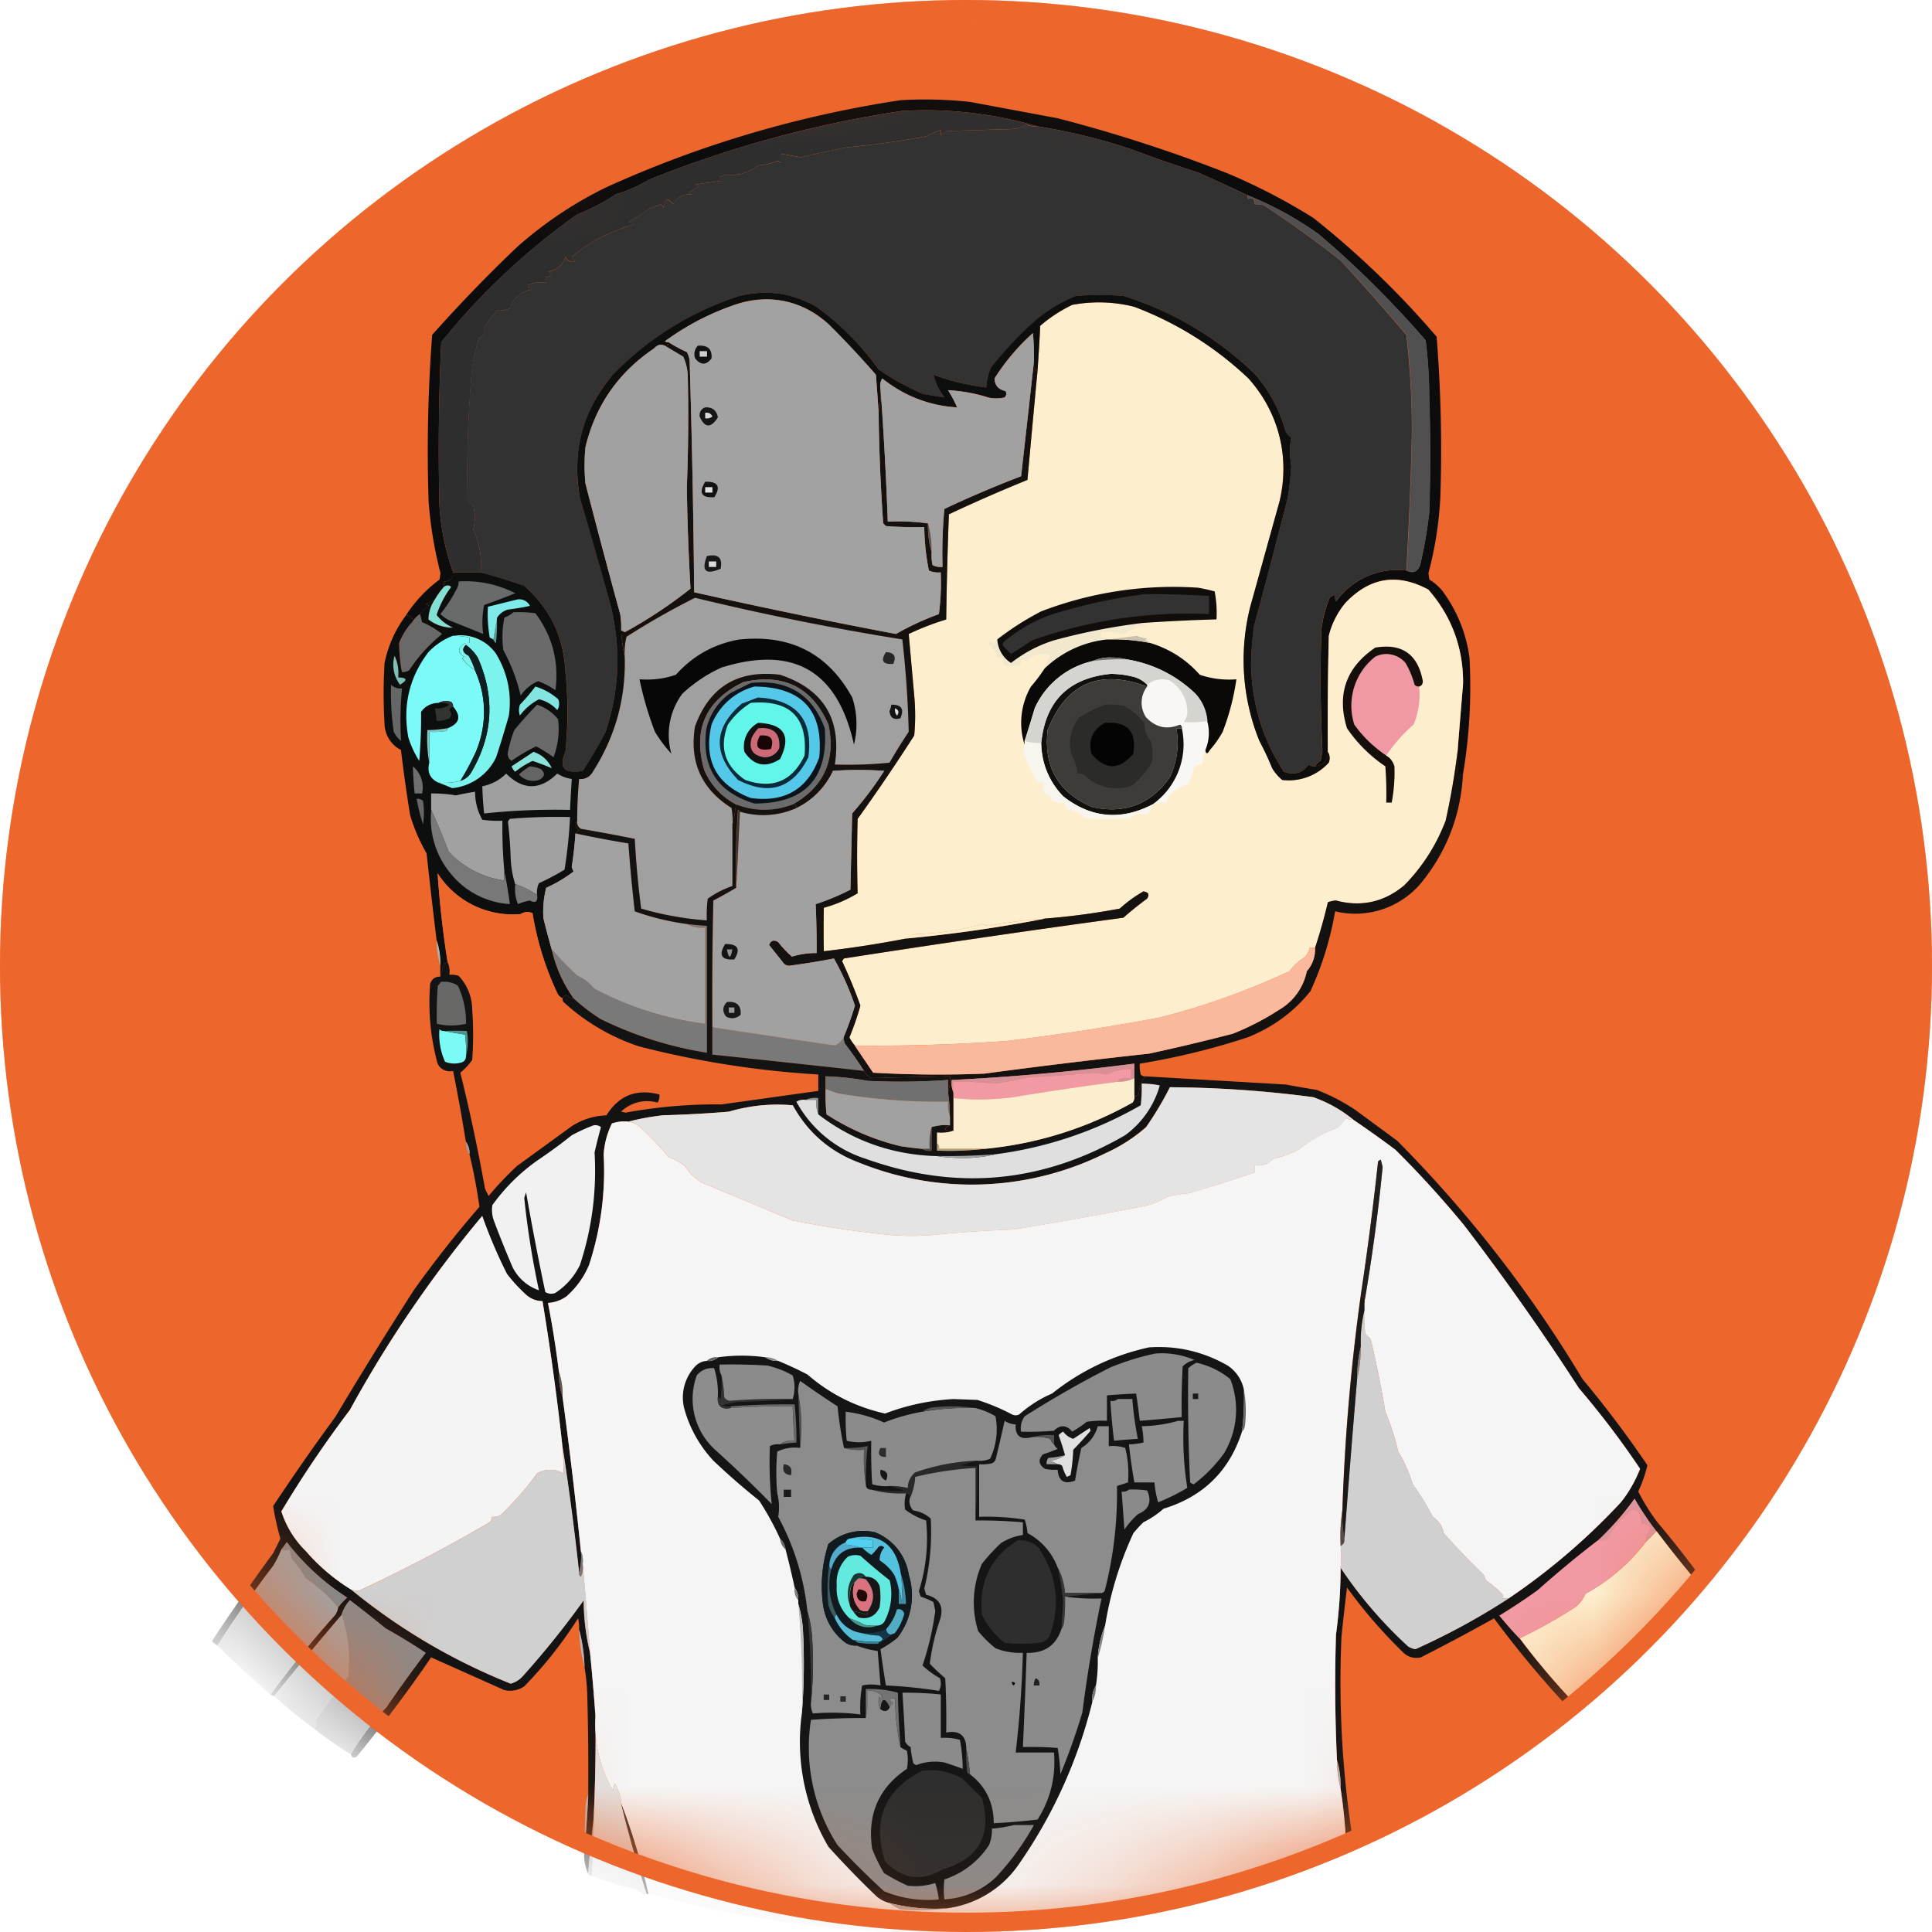 <svg width="20" height="20" fill="none" xmlns="http://www.w3.org/2000/svg"><g clip-path="url(#a)"><circle cx="10" cy="10" r="10" fill="#ED672C"/><mask id="b" style="mask-type:alpha" maskUnits="userSpaceOnUse" x="0" y="0" width="20" height="20"><circle cx="10" cy="10" r="10" fill="#D9D9D9"/></mask><g mask="url(#b)"><path fill-rule="evenodd" clip-rule="evenodd" d="M15.145 8.008h-.056v-.225l.056-.704a1.419 1.419 0 0 0-.359-.976c-.322-.173-.608-.126-.86.141a.85.85 0 0 0-.17.338c-.01.4-.013.8-.01 1.2 0 .09-.044.14-.132.151a.123.123 0 0 1 .057-.056l.019-.104c-.021-.422-.025-.844-.01-1.266.015-.11.044-.217.085-.32a.059.059 0 0 1 .057-.018c-.003.02 0 .038.01.056a.78.78 0 0 1 .727-.319c.068.033.115.014.142-.056.042-.18.073-.36.094-.544.013-.4.013-.801 0-1.201a4.989 4.989 0 0 0-.037-.582c-.342-.395-.71-.761-1.106-1.098a3.506 3.506 0 0 0-.738-.404c-.168-.08-.338-.158-.51-.234a17.746 17.746 0 0 1-.7-.244 6.02 6.02 0 0 0-.964-.235 4.127 4.127 0 0 0-1.399-.16 11.61 11.61 0 0 0-2.627.714c-.107.064-.22.114-.34.15a1.99 1.99 0 0 1-.398.207c-.53.376-1 .817-1.408 1.323a24.016 24.016 0 0 0-.019 1.689c.015.24.062.471.142.694 0 .062-.032.094-.095.094v.056a.8.8 0 0 0-.094.131c-.03.017-.062.033-.095.047l.038.02a.216.216 0 0 0-.095.084.216.216 0 0 0-.075.075c-.004-.046-.029-.064-.076-.057A1.42 1.42 0 0 1 4.55 6l.01-.066a4.238 4.238 0 0 1-.123-.741 15.843 15.843 0 0 1 .037-1.727c.28-.314.573-.618.88-.91.28-.248.588-.455.926-.619.97-.44 1.985-.74 3.043-.9.24-.014.48-.008.719.018l.907.169c.591.153 1.17.34 1.74.563.315.131.618.288.907.469.465.369.89.778 1.276 1.23.044.555.057 1.112.038 1.67a3.819 3.819 0 0 1-.123.778l.01.066c.05.03.093.068.132.113.153.207.248.438.283.694.022.403 0 .803-.066 1.201Z" fill="#0C0C0C"/><path fill-rule="evenodd" clip-rule="evenodd" d="M10.74 1.308a.228.228 0 0 1-.113-.018.346.346 0 0 1-.17.046l-.643.02a.132.132 0 0 0-.066.046.092.092 0 0 1-.01-.056.845.845 0 0 0-.15.065c-.27.05-.54.088-.814.113-.161.032-.322.066-.482.103a5.028 5.028 0 0 1-.208-.037.4.4 0 0 0 0 .094.075.075 0 0 0-.038-.02.56.56 0 0 1-.198.048.417.417 0 0 1-.322.094.195.195 0 0 0-.075.028l.019.037-.265.038c.004.01.01.02.019.028l-.095.056.038.019c-.092-.008-.158.026-.198.103-.058-.075-.09-.063-.095.038a.068.068 0 0 0-.038-.038 1.03 1.03 0 0 1-.122.047.843.843 0 0 1-.208.132c.02.004.04.014.056.028-.257.077-.47.19-.643.337a.136.136 0 0 0 .038.047c-.046.013-.081-.002-.104-.047a.205.205 0 0 1-.18.15c.052.036.046.054-.018.057v.056a.454.454 0 0 0-.17.019l-.02.019.039.037a.282.282 0 0 0-.227.197.3.3 0 0 1-.133.02c-.044.06-.091.12-.141.177.022.05.006.088-.048.113-.028.099-.05.199-.066.3-.044.475-.06.95-.047 1.427h.057a.51.51 0 0 1 0 .253.81.81 0 0 1 .075.44h-.283a2.523 2.523 0 0 1-.142-.693 24.016 24.016 0 0 1 .019-1.69 7.04 7.04 0 0 1 1.408-1.323 1.99 1.99 0 0 0 .397-.206c.12-.036.234-.086.34-.15a11.61 11.61 0 0 1 2.628-.713c.479-.027.945.026 1.4.16Z" fill="#2E2E2E"/><path fill-rule="evenodd" clip-rule="evenodd" d="M10.74 1.308c.328.052.649.13.964.235.23.086.464.167.7.244.171.076.341.155.51.234a.045.045 0 0 0 .009.038c.044-.016.066.003.066.056a.246.246 0 0 1 .095.01c.273.18.537.37.794.572.23.25.457.506.68.77.04.342.06.686.057 1.032-.01.47-.03.938-.057 1.407a.78.78 0 0 0-.728.32.092.092 0 0 1-.009-.057.059.059 0 0 0-.057.019c-.041.102-.07.209-.085.319-.014.422-.011.844.01 1.266l-.02.104a.123.123 0 0 0-.056.056.084.084 0 0 1-.066-.019c-.064.09-.149.114-.255.075a2.047 2.047 0 0 1-.34-1.107c0-.132.01-.263.028-.394.12-.443.236-.887.35-1.333.018-.111.03-.224.037-.337a.799.799 0 0 1 0-.291.138.138 0 0 1-.066-.085A1.526 1.526 0 0 0 13 3.88a3.41 3.41 0 0 0-1.371-.816 3.22 3.22 0 0 0-.492 0c-.144.06-.277.138-.396.235a3.667 3.667 0 0 0-.483.506.644.644 0 0 0-.047.207 2.396 2.396 0 0 1-.548-.132c.021.086.06.164.113.235a8.629 8.629 0 0 1-.227-.038 2.654 2.654 0 0 1-.453-.253 2.86 2.86 0 0 0-.643-.647 1.043 1.043 0 0 0-.794-.113 3.18 3.18 0 0 0-1.314.816 1.477 1.477 0 0 0-.34 1.276c.109.373.216.748.321 1.127.104.437.085.868-.057 1.294-.071.14-.15.275-.236.404-.191.035-.251-.03-.18-.197.03-.275.03-.55 0-.826a1.21 1.21 0 0 0-.425-.891c-.15-.053-.301-.1-.454-.141a.81.81 0 0 0-.075-.441.51.51 0 0 0 0-.253H4.84c-.012-.476.003-.952.047-1.427.016-.101.038-.201.067-.3.053-.025.069-.062.047-.113.05-.057.097-.117.142-.178a.3.3 0 0 0 .132-.019.282.282 0 0 1 .227-.197l-.038-.037.019-.019a.453.453 0 0 1 .17-.019v-.056c.064-.003.07-.021.019-.056a.205.205 0 0 0 .18-.15c.022.044.057.06.104.046a.136.136 0 0 1-.038-.046c.171-.148.386-.261.642-.338a.13.13 0 0 0-.056-.028.843.843 0 0 0 .208-.132 1.03 1.03 0 0 0 .123-.047c.017.008.03.02.037.038.006-.1.037-.113.095-.038.04-.077.106-.111.198-.103l-.037-.019.094-.056a.068.068 0 0 1-.019-.028l.265-.038-.019-.037a.195.195 0 0 1 .076-.028.417.417 0 0 0 .321-.094.56.56 0 0 0 .199-.047.075.075 0 0 1 .037.019.399.399 0 0 1 0-.094c.069.014.138.026.208.037.16-.037.321-.071.482-.103.273-.025.544-.063.813-.112a.847.847 0 0 1 .151-.066c-.002.02 0 .038.01.056a.132.132 0 0 1 .066-.047l.643-.019a.346.346 0 0 0 .17-.046.228.228 0 0 0 .114.018Z" fill="#323232"/><path fill-rule="evenodd" clip-rule="evenodd" d="M13.746 7.783c-.003-.4 0-.8.01-1.201a.85.85 0 0 1 .17-.338c.252-.267.538-.314.86-.14.242.277.362.603.36.975-.02.235-.04.47-.058.704-.029.237-.07.475-.122.713a1.95 1.95 0 0 1-.426.666.746.746 0 0 1-.709.16.284.284 0 0 0-.085.019 5.283 5.283 0 0 1-.132.469h-.057a.169.169 0 0 1-.057.103.538.538 0 0 0-.15.14c-.432.202-.879.361-1.343.48-.527.099-1.056.18-1.588.243-.522.037-1.045.053-1.57.047a.393.393 0 0 1-.056-.084c.045-.107.083-.217.113-.329a4.854 4.854 0 0 0-.189-.46l.02-.028c.962-.15 1.926-.29 2.892-.422.079-.07.16-.135.246-.197.027-.043.014-.068-.038-.075-.088.05-.17.11-.246.178a7.298 7.298 0 0 1-.775.103 4.898 4.898 0 0 0-.577.075.214.214 0 0 1-.066-.018 2.82 2.82 0 0 1-.68.103.2.2 0 0 0-.114.047c-.28.054-.563.098-.85.131a12.523 12.523 0 0 1 0-.45c.124-.034.24-.084.35-.15a13.373 13.373 0 0 1 0-.77c.202-.282.397-.57.585-.863a2.258 2.258 0 0 0 0-.413l-.057-.638c.126-.06.255-.11.388-.15.005-.363.014-.726.028-1.089.268-.126.538-.244.813-.356l.104-1.126c.012-.156.021-.313.029-.47.1-.086.21-.158.33-.215.216-.04.43-.035.643.019a3.52 3.52 0 0 1 1.182.74c.32.372.427.798.321 1.277l-.302 1.089c-.116.474-.085.936.094 1.388.05.092.094.186.133.282a.48.48 0 0 0 .104.122.56.56 0 0 0 .482-.179.123.123 0 0 0-.01-.112Z" fill="#FDEFCE"/><path fill-rule="evenodd" clip-rule="evenodd" d="M12.916 2.021c.262.106.508.24.737.404.396.337.764.703 1.106 1.098.024.192.037.386.038.582.012.4.012.8 0 1.2a4.92 4.92 0 0 1-.095.545c-.026.07-.073.09-.141.056.027-.469.046-.938.056-1.407a8.395 8.395 0 0 0-.056-1.033c-.224-.263-.45-.52-.681-.769a11.935 11.935 0 0 0-.794-.572.246.246 0 0 0-.095-.01c0-.053-.022-.072-.066-.056a.045.045 0 0 1-.01-.038Z" fill="#505050"/><path fill-rule="evenodd" clip-rule="evenodd" d="M4.502 6.206a.8.8 0 0 1 .094-.13c.026-.022.051-.022.076 0-.067.088-.117.185-.151.29.044.057.1.1.17.131a.394.394 0 0 1-.255-.084.366.366 0 0 1 .066-.207Z" fill="#82E1D6"/><path fill-rule="evenodd" clip-rule="evenodd" d="M7.583 8.534v.638a.986.986 0 0 0-.256.131c-.009.075-.012.15-.009.225a3.278 3.278 0 0 1-.68-.122 9.373 9.373 0 0 1-.067-.722 17.23 17.23 0 0 0-.557-.104.08.08 0 0 1-.038-.084c-.001-.144.005-.288.019-.432.062.005.109-.02.141-.075a2.04 2.04 0 0 0 .331-1.182.658.658 0 0 1 .02-.216c.228-.146.464-.28.708-.403.71.172 1.425.316 2.146.431.037.319.059.638.066.957-.07.104-.136.21-.199.32a4.297 4.297 0 0 1-.567.018c.072-.469-.117-.778-.567-.929-.437-.053-.73.125-.879.535-.06.366.066.648.378.845.01.056.013.112.01.169Z" fill="#A0A0A0"/><path fill-rule="evenodd" clip-rule="evenodd" d="m4.351 6.357.02.084a.846.846 0 0 1 .207.122 1.617 1.617 0 0 0-.34.375.13.13 0 0 1-.076.02c-.018-.1-.028-.2-.028-.301a.694.694 0 0 1 .142-.225.216.216 0 0 1 .075-.075Z" fill="#696969"/><path fill-rule="evenodd" clip-rule="evenodd" d="M6.921 3.542c.06.039.123.073.19.103a.285.285 0 0 1 .028.084c.024.8.04 1.601.047 2.402.694.156 1.39.3 2.089.432.141-.081.29-.15.444-.206.019-.144.025-.288.02-.432a.232.232 0 0 1-.124-.019 2.483 2.483 0 0 1-.047-.45c-.133.003-.265 0-.397-.01l-.028-.028a19.308 19.308 0 0 1-.048-1.145.925.925 0 0 0 .02-.262c.033.46.059.922.075 1.388.142-.006.28 0 .416.02a.998.998 0 0 0 .038.3.465.465 0 0 0 .009.13.173.173 0 0 0 .104.02c-.006-.2 0-.401.019-.6.259-.123.524-.236.794-.339.045-.396.09-.79.132-1.182-.008.043.005.074.038.094-.036.376-.07.751-.104 1.126-.275.112-.546.23-.813.356-.014.363-.023.726-.028 1.089-.133.04-.262.09-.388.15l.057.638c.013.138.013.275 0 .413-.188.293-.383.58-.586.863-.007.257-.007.513 0 .77a1.349 1.349 0 0 1-.35.15c-.003.148-.003.298 0 .45.288-.033.572-.077.85-.131.486-.045.965-.114 1.438-.207.26-.02.518-.055.775-.103.076-.069.158-.128.245-.178.053.007.066.032.038.075a3.674 3.674 0 0 0-.245.197c-.966.131-1.93.272-2.893.422l-.019.028c.071.15.134.304.19.46-.031.112-.07.222-.114.329.015.03.034.059.057.084l.189.282c.384.021.768.025 1.153.009a68.18 68.18 0 0 1 1.701-.207c.291-.062.581-.131.87-.206.165-.066.322-.147.473-.244a.6.6 0 0 0 .292-.403.34.34 0 0 0 .086-.244c.05-.154.095-.31.132-.47a.285.285 0 0 1 .085-.018c.264.07.5.016.709-.16.187-.192.329-.414.425-.666.053-.238.094-.476.123-.713v.225h.057c-.022.432-.17.814-.444 1.145a.89.89 0 0 1-.88.281 3.303 3.303 0 0 1-.255.826c-.172.216-.39.375-.652.479-.365.12-.736.21-1.115.272a.344.344 0 0 0 .01.112c.012.014.028.02.046.02a.335.335 0 0 0-.066.187.054.054 0 0 1-.047.018V11.011a24.05 24.05 0 0 1-1.89.169.24.24 0 0 0 .018.131v.394c-.096.003-.109-.016-.037-.056v-.094c0-.082-.006-.163-.02-.244a.389.389 0 0 0 .02-.169c-.275.005-.546.011-.813.019a.216.216 0 0 1-.076-.075 4.216 4.216 0 0 0-.198-.282.157.157 0 0 1-.01-.075c.043-.104.08-.21.114-.319a2.893 2.893 0 0 0-.218-.488c-.153.03-.308.055-.463.075a.075.075 0 0 1-.066-.037l-.142-.178c.019-.047.05-.057.095-.029.043.056.09.106.141.15a.84.84 0 0 1 .256-.037 9.158 9.158 0 0 0-.01-.507c.124-.04.244-.09.36-.15l.018-.788c.122-.139.232-.286.331-.441a3.738 3.738 0 0 0-.53 0 .8.8 0 0 1-.377.385c0-.025-.013-.038-.038-.038.323-.185.446-.46.368-.826-.169-.386-.462-.533-.879-.44-.391.189-.527.492-.406.91.07.159.18.278.33.356-.01.072-.022.14-.037.207a.763.763 0 0 0-.01-.17c-.312-.196-.438-.478-.378-.844.15-.41.442-.588.88-.535.45.15.639.46.567.93.189.005.378 0 .567-.02.062-.108.128-.215.198-.319-.007-.32-.03-.638-.066-.957a27.318 27.318 0 0 1-2.146-.431c-.244.122-.48.257-.709.403a.658.658 0 0 0-.018.216 2.088 2.088 0 0 1-.038-.282.816.816 0 0 1 .038.02c.243-.133.47-.284.68-.451-.02-.35-.033-.7-.038-1.051.015-.382.018-.763.01-1.145a.529.529 0 0 0-.048-.206 41.792 41.792 0 0 1-.189-.113c.026 0 .038-.012.038-.037Z" fill="#141210"/><path fill-rule="evenodd" clip-rule="evenodd" d="M12.498 7.464a.452.452 0 0 1-.018.3.53.53 0 0 0-.038.15.087.087 0 0 0-.085.038.526.526 0 0 1-.066.169.369.369 0 0 0-.152.084.107.107 0 0 0-.056.103.474.474 0 0 0-.152.02.764.764 0 0 0 .303-.79c.002-.016-.004-.028-.02-.037-.132.056-.248.03-.349-.075a.273.273 0 0 1 .01-.319V7.09a.249.249 0 0 1 .226-.047c.118.073.181.18.19.319a.167.167 0 0 1-.038.112c.082.005.164.002.245-.01Z" fill="#F8F7F5"/><path fill-rule="evenodd" clip-rule="evenodd" d="M14.69 7.107a.785.785 0 0 1-.057.394 1.695 1.695 0 0 0-.283.32 1.327 1.327 0 0 1-.331-.32.643.643 0 0 1 .217-.703.257.257 0 0 1 .312.065.879.879 0 0 1 .095.225c.012.015.028.02.047.02Z" fill="#F099A5"/><path fill-rule="evenodd" clip-rule="evenodd" d="M14.69 7.107a.054.054 0 0 1-.047-.019.879.879 0 0 0-.094-.225.257.257 0 0 0-.312-.065.643.643 0 0 0-.217.703c.09.126.201.232.33.32.042.025.07.062.085.112.005.126-.005.251-.028.375h-.057c.004-.125 0-.25-.009-.375a1.483 1.483 0 0 1-.397-.394c-.108-.351-.01-.63.293-.835.277-.047.441.069.492.347 0 .029-.012.048-.038.056Z" fill="#150E0B"/><path fill-rule="evenodd" clip-rule="evenodd" d="M11.875 7.088v.02c-.494-.185-.838-.035-1.03.45-.043.382.112.648.463.797.338.073.606-.03.803-.31a.837.837 0 0 0 .066-.506h.057a.764.764 0 0 1-.303.788c-.328.17-.637.142-.926-.084a.795.795 0 0 1-.227-.554c.045-.432.285-.67.719-.713.077 0 .152.01.227.028a.3.3 0 0 1 .15.084Z" fill="#11100F"/><path fill-rule="evenodd" clip-rule="evenodd" d="M10.609 7.67a.455.455 0 0 0 .17.019c.004.215.08.399.227.554.289.226.598.254.926.084a.205.205 0 0 1-.066.113c-.06-.027-.113-.018-.16.028a2.978 2.978 0 0 1-.473 0 .4.4 0 0 0-.19-.094.081.081 0 0 1-.018-.066.25.25 0 0 1-.133-.018.113.113 0 0 0-.075-.076.183.183 0 0 1-.02-.112.094.094 0 0 1-.056-.01.948.948 0 0 1-.151-.337.053.053 0 0 0 .019-.047V7.67Z" fill="#F8F5EF"/><path fill-rule="evenodd" clip-rule="evenodd" d="M11.875 7.107a.273.273 0 0 0-.01.32c.101.105.218.13.35.074.015.009.022.021.02.038h-.057a.837.837 0 0 1-.067.507c-.197.279-.465.382-.803.31-.351-.15-.506-.416-.463-.798.192-.485.536-.635 1.03-.45Z" fill="#3D3C39"/><path fill-rule="evenodd" clip-rule="evenodd" d="M11.44 7.295a.96.96 0 0 1 .188.01c.088.044.16.103.218.178 0 .07.022.133.066.187.022.075.025.15.01.225a.888.888 0 0 1-.2.235.458.458 0 0 1-.49-.103.13.13 0 0 0-.076-.019.696.696 0 0 0-.066-.206.413.413 0 0 1 .085-.376c.085-.055.173-.099.264-.131Z" fill="#2B2B2A"/><path fill-rule="evenodd" clip-rule="evenodd" d="M8.737 10.73a.178.178 0 0 1-.094.093 175.5 175.5 0 0 1-1.267-.188c-.003-.438 0-.875.01-1.313.08-.042.16-.086.236-.132l.038-.788c.2.058.395.045.586-.037a.8.8 0 0 0 .378-.385c.176-.013.353-.013.53 0a3.563 3.563 0 0 1-.332.44l-.018.79c-.116.06-.235.11-.36.15.008.167.011.336.01.506a.841.841 0 0 0-.255.037 1.07 1.07 0 0 1-.142-.15c-.044-.028-.076-.018-.095.029l.142.178a.075.075 0 0 0 .066.037c.155-.02.31-.045.463-.075.086.152.159.315.218.488-.033.109-.07.215-.114.32Z" fill="#A1A1A1"/><path fill-rule="evenodd" clip-rule="evenodd" d="M13.613 7.933c.088-.011.132-.061.133-.15a.123.123 0 0 1 .009.112.56.56 0 0 1-.482.179.482.482 0 0 1-.104-.122 2.848 2.848 0 0 0-.132-.282 2.236 2.236 0 0 1-.095-1.388l.303-1.089a1.395 1.395 0 0 0-.322-1.276 3.521 3.521 0 0 0-1.181-.741 1.483 1.483 0 0 0-.643-.02c-.12.058-.23.13-.331.217-.007.156-.017.313-.028.469-.034-.02-.046-.051-.038-.094.003-.1 0-.2-.01-.3a2.23 2.23 0 0 0-.397.469c.002.07.04.114.114.131.013.024.01.046-.01.066a.39.39 0 0 1-.17 0 1.627 1.627 0 0 0-.416-.075c.038.058.07.118.095.178a1.352 1.352 0 0 1-.775-.3.133.133 0 0 0-.02.094.925.925 0 0 1-.018.262 17.93 17.93 0 0 0-.028-.394 9.807 9.807 0 0 0-.483-.516.943.943 0 0 0-.983-.206c-.26.09-.499.215-.718.375a.046.046 0 0 0 .038.01c0 .025-.013.037-.038.037-.042-.02-.08-.01-.113.028-.37.25-.607.591-.71 1.023-.012.125-.012.25 0 .375.117.452.236.902.36 1.352.01.056.012.112.01.168.006.098.018.192.037.282.011.428-.1.822-.33 1.182a.143.143 0 0 1-.142.075 4.4 4.4 0 0 0-.02.432c-.027.038-.02.073.02.103a.062.062 0 0 0-.038.028c-.008.117-.02.232-.038.348.004.016.01.032.019.046a1.437 1.437 0 0 1-.284.17.988.988 0 0 0-.028.318c.027.11.056.216.085.32.043.185.118.354.227.506a.128.128 0 0 1-.076-.037.057.057 0 0 0-.038.037.133.133 0 0 1-.047-.037 3.107 3.107 0 0 1-.265-.845.127.127 0 0 0-.122.01.923.923 0 0 1-.86-.423c.02.308.055.614.103.92a.837.837 0 0 0-.037.019 4.57 4.57 0 0 1-.038.13v-.112a.753.753 0 0 0-.038-.262c-.037-.3-.071-.6-.104-.901a1.834 1.834 0 0 1-.17-.394 15.41 15.41 0 0 1-.095-.676.31.31 0 0 1-.17-.263 5.386 5.386 0 0 1 0-.638c.037-.18.11-.343.218-.488.046-.007.072.011.075.057a.694.694 0 0 0-.142.225c.001.1.01.2.029.3a.13.13 0 0 0 .075-.019c.094-.143.208-.268.34-.375a.846.846 0 0 0-.207-.122 4.473 4.473 0 0 1-.02-.084.216.216 0 0 1 .095-.085l-.037-.019a1.23 1.23 0 0 0 .094-.047.366.366 0 0 0-.066.207.394.394 0 0 0 .255.084.434.434 0 0 1-.17-.131c.034-.105.085-.202.151-.29-.025-.022-.05-.022-.075 0v-.057c.063 0 .094-.032.094-.094h.284c.152.04.303.088.453.14.268.236.41.534.426.892.028.276.028.551 0 .826-.072.166-.012.232.18.197.085-.13.164-.264.236-.404.142-.425.16-.857.056-1.294a81.353 81.353 0 0 0-.321-1.126c-.087-.48.026-.906.34-1.277a3.18 3.18 0 0 1 1.314-.816c.281-.068.546-.03.794.113.249.18.463.397.643.647.141.099.293.183.454.253.077.014.152.027.227.038a.639.639 0 0 1-.114-.235c.177.066.36.11.548.132a.644.644 0 0 1 .048-.207c.144-.183.304-.352.482-.506.12-.097.252-.175.397-.235a3.22 3.22 0 0 1 .491 0 3.41 3.41 0 0 1 1.37.816c.141.166.242.354.303.563.011.038.033.066.066.085a.799.799 0 0 0 0 .29 3.038 3.038 0 0 1-.037.339c-.114.445-.23.889-.35 1.332-.017.13-.027.262-.029.394.008.402.12.771.34 1.107.108.04.193.014.256-.075.02.016.041.022.066.019Z" fill="#0D0E0E"/><path fill-rule="evenodd" clip-rule="evenodd" d="M5.523 7.783c.088.03.15.087.189.169a2.958 2.958 0 0 0-.199-.075.891.891 0 0 0-.18.112.137.137 0 0 1-.037-.056l.227-.15Z" fill="#88E3DA"/><path fill-rule="evenodd" clip-rule="evenodd" d="M4.632 7.539a.042.042 0 0 1-.019.028.78.78 0 0 1-.17.01v.318a1.52 1.52 0 0 1-.019-.337c.07-.001.14-.008.208-.02Z" fill="#83C6C4"/><path fill-rule="evenodd" clip-rule="evenodd" d="M5.56 7.295a.47.47 0 0 1 .217.15.82.82 0 0 1-.047.394 1.62 1.62 0 0 0-.18-.113c-.09.044-.175.094-.255.15-.029-.019-.041-.047-.038-.084.015-.08.037-.158.067-.234.075-.091.154-.179.236-.263Z" fill="#686968"/><path fill-rule="evenodd" clip-rule="evenodd" d="M11.44 7.483c.231-.017.329.089.292.319-.144.173-.29.173-.434 0-.034-.145.013-.25.141-.32Z" fill="#040404"/><path fill-rule="evenodd" clip-rule="evenodd" d="M4.691 6.582a.451.451 0 0 1 .445.187c.118.198.163.41.132.638-.041.145-.085.289-.132.432a.566.566 0 0 1-.454.32 4.017 4.017 0 0 0-.142-.057c.08.006.155 0 .227-.019a.203.203 0 0 0 .104-.075c.233-.388.258-.788.075-1.201a.465.465 0 0 0-.122-.131c-.044.043-.035.08.028.112.027.048.05.098.066.15a.492.492 0 0 1-.132-.122l.019-.018c-.061-.035-.068-.076-.02-.122a.092.092 0 0 1 .076-.02v-.055a.794.794 0 0 0-.17-.02Z" fill="#7DF3EE"/><path fill-rule="evenodd" clip-rule="evenodd" d="M9.227 7.295c.104-.002.136.045.094.14-.067.022-.105-.003-.113-.074a.263.263 0 0 0 .019-.066Z" fill="#141415"/><path fill-rule="evenodd" clip-rule="evenodd" d="M4.048 7.088c.031.03.069.043.114.038-.018.181-.021.362-.01.544a.273.273 0 0 1-.076-.094 2.801 2.801 0 0 1-.028-.488Z" fill="#656665"/><path fill-rule="evenodd" clip-rule="evenodd" d="M9.266 7.332c.038.018.044.043.02.076a.09.09 0 0 1-.02-.076Z" fill="#DEDEDF"/><path fill-rule="evenodd" clip-rule="evenodd" d="M5.542 7.107a.63.63 0 0 1 .237.132.122.122 0 0 1-.01.112.367.367 0 0 0-.189-.112.579.579 0 0 0-.198.168.172.172 0 0 1 0-.112c.058-.06.111-.122.16-.188Z" fill="#82E5DF"/><path fill-rule="evenodd" clip-rule="evenodd" d="M4.69 6.582c.058 0 .114.006.17.019v.056a.092.092 0 0 0-.075.019c-.049.047-.043.087.019.122l-.02.018c.038.05.082.09.133.122.122.277.125.559.01.845a2.86 2.86 0 0 1-.161.3.697.697 0 0 1-.227.019c-.087-.04-.119-.108-.095-.207v-.319a.78.78 0 0 0 .17-.009.042.042 0 0 0 .02-.028c.125-.05.144-.124.056-.225a.053.053 0 0 0-.019-.047.167.167 0 0 0-.132.01.212.212 0 0 0-.18.093c.002.168-.005.337-.019.507a1.017 1.017 0 0 1-.113-.244c-.06-.328.01-.622.208-.882a.69.69 0 0 1 .255-.17Z" fill="#7BFAF7"/><path fill-rule="evenodd" clip-rule="evenodd" d="M4.539 7.276a.167.167 0 0 1 .132-.01c.014.013.02.029.019.048a.057.057 0 0 0-.038.037c.024.03.024.057 0 .085a.338.338 0 0 1-.132.028.961.961 0 0 0-.019-.132.202.202 0 0 0 .151-.037.188.188 0 0 0-.113-.019Z" fill="#313531"/><path fill-rule="evenodd" clip-rule="evenodd" d="M4.084 6.788c.033.07.046.144.038.225.094.002.1.027.019.075a.342.342 0 0 1-.057-.3Z" fill="#82BFB3"/><path fill-rule="evenodd" clip-rule="evenodd" d="M9.171 6.75c.086.004.11.045.076.123-.109.007-.134-.033-.076-.122Z" fill="#262626"/><path fill-rule="evenodd" clip-rule="evenodd" d="M4.766 8.083a2.86 2.86 0 0 0 .16-.3 1.043 1.043 0 0 0-.01-.845.79.79 0 0 0-.065-.15c-.063-.031-.073-.069-.029-.112.05.035.09.08.123.131.183.413.158.813-.075 1.201a.203.203 0 0 1-.104.075Z" fill="#0D1F21"/><path fill-rule="evenodd" clip-rule="evenodd" d="M11.816 6.45a.167.167 0 0 0 .076.028.175.175 0 0 1-.123-.009c-.033.008-.03.018.01.028a.489.489 0 0 0-.142.066.788.788 0 0 0-.236-.019V6.6c.024-.004.043.002.056.02a1.1 1.1 0 0 0-.642.3.882.882 0 0 1 .056-.132.198.198 0 0 0-.236.056l-.057-.018a.092.092 0 0 0-.01.056.394.394 0 0 1-.17.01.12.12 0 0 1-.018-.085h-.057a.198.198 0 0 0-.095-.14c.024-.035.046-.032.067.009a.104.104 0 0 1 .028-.057.31.31 0 0 0 .142.244c.133-.105.28-.183.444-.234.298-.082.6-.141.907-.179Z" fill="#F2E8CE"/><path fill-rule="evenodd" clip-rule="evenodd" d="M11.457 6.62h.019a1.88 1.88 0 0 1 .434.037c.201.062.371.171.51.328a.942.942 0 0 0 .379.047 2.474 2.474 0 0 1-.142.544 1.067 1.067 0 0 1-.132.188c-.026.044-.042.044-.047 0a.452.452 0 0 0 .019-.3.478.478 0 0 0-.123-.282 1.322 1.322 0 0 0-.71-.356.59.59 0 0 0-.15-.019.44.44 0 0 0-.208.038.864.864 0 0 0-.596.488c-.033.114-.068.226-.104.337v.038a.748.748 0 0 1 .066-.6c.052-.06.099-.123.142-.188a1.1 1.1 0 0 1 .643-.3Z" fill="#0B0908"/><path fill-rule="evenodd" clip-rule="evenodd" d="M11.668 6.826c.274.046.51.165.709.356.072.08.113.174.123.282a1.253 1.253 0 0 1-.246.01.166.166 0 0 0 .038-.114.382.382 0 0 0-.19-.319.25.25 0 0 0-.226.047.3.3 0 0 0-.151-.084.931.931 0 0 0-.227-.028c-.434.043-.674.28-.718.713a.454.454 0 0 1-.17-.019c.036-.111.07-.224.103-.338a.864.864 0 0 1 .596-.488c.119-.015.239-.021.36-.018Z" fill="#D4D4D0"/><path fill-rule="evenodd" clip-rule="evenodd" d="M11.667 6.826a2.36 2.36 0 0 0-.36.018.44.44 0 0 1 .209-.037c.053 0 .104.006.15.019Z" fill="#747371"/><path fill-rule="evenodd" clip-rule="evenodd" d="M7.659 6.62c.525-.054.913.146 1.163.6a.878.878 0 0 1 .018.488c-.168-.764-.625-1.03-1.37-.798-.15.068-.286.159-.407.272a.715.715 0 0 0-.113.62 1.478 1.478 0 0 1-.17-.226 3.522 3.522 0 0 1-.16-.544c.129.01.255-.005.377-.047.179-.2.4-.321.662-.366Z" fill="#070707"/><path fill-rule="evenodd" clip-rule="evenodd" d="M11.911 6.657a1.88 1.88 0 0 0-.434-.038l.293-.037a.388.388 0 0 0 .104.028l-.02.019a.105.105 0 0 1 .057.028Z" fill="#C9C1AE"/><path fill-rule="evenodd" clip-rule="evenodd" d="M5.144 6.394c.003.088 0 .175-.01.263a.08.08 0 0 1-.028-.038l.038-.225Z" fill="#599792"/><path fill-rule="evenodd" clip-rule="evenodd" d="M5.315 6.338c.076-.003.151 0 .227.01.177.237.246.503.208.797a.816.816 0 0 0-.18-.094.42.42 0 0 0-.18.15 1.862 1.862 0 0 0-.179-.47 1.016 1.016 0 0 1 .01-.337.347.347 0 0 0 .094-.056Z" fill="#6A6A6A"/><path fill-rule="evenodd" clip-rule="evenodd" d="m5.146 6.394-.038.225A.826.826 0 0 1 5.07 6.6a1.363 1.363 0 0 1-.019-.319l.303-.075a.123.123 0 0 1 .132.066c-.075.016-.15.029-.227.038a.197.197 0 0 0-.113.084Z" fill="#7FEBE8"/><path fill-rule="evenodd" clip-rule="evenodd" d="M11.818 6.45c-.307.038-.61.097-.908.179-.163.051-.311.13-.444.234a.31.31 0 0 1-.142-.244c.141-.11.293-.207.454-.29a3.82 3.82 0 0 1 1.626-.245c.057.01.114.023.17.038.018.095.025.192.019.29-.26.007-.518.02-.775.038Z" fill="#100D0B"/><path fill-rule="evenodd" clip-rule="evenodd" d="M11.855 6.15c.22 0 .441.006.661.019v.188a4.846 4.846 0 0 0-1.833.272c-.071.049-.144.096-.218.14l-.075-.075c-.015-.021-.011-.04.009-.056a1.58 1.58 0 0 1 .473-.272c.323-.102.65-.174.983-.216Z" fill="#323232"/><path fill-rule="evenodd" clip-rule="evenodd" d="M4.748 6.019c.207-.012.402.029.586.122a6.906 6.906 0 0 1-.322.122.898.898 0 0 0-.01.3c-.115-.047-.231-.094-.349-.14a.337.337 0 0 1-.094-.067c.062-.076.115-.157.16-.244a.164.164 0 0 0 .029-.093Z" fill="#696A6A"/><path fill-rule="evenodd" clip-rule="evenodd" d="M9.607 5.418c.027.096.04.196.038.3a.998.998 0 0 1-.038-.3Z" fill="#555655"/><path fill-rule="evenodd" clip-rule="evenodd" d="m10.703 3.748-.132 1.182c-.27.103-.535.216-.794.338-.02.2-.025.4-.02.6a.173.173 0 0 1-.103-.018.465.465 0 0 1-.01-.132.998.998 0 0 0-.037-.3A2.315 2.315 0 0 0 9.19 5.4c-.017-.466-.042-.929-.076-1.388a.133.133 0 0 1 .02-.094c.225.181.483.281.774.3a1.203 1.203 0 0 0-.094-.178c.14.007.28.032.415.075a.39.39 0 0 0 .17 0c.02-.02.023-.042.01-.066-.074-.017-.112-.06-.113-.131.11-.174.242-.33.397-.47.01.1.012.2.01.3ZM6.884 3.58l.189.112c.03.065.045.134.047.206.009.382.005.763-.01 1.145.005.35.018.701.038 1.05a4.71 4.71 0 0 1-.68.451.816.816 0 0 0-.038-.019.763.763 0 0 0-.01-.168c-.123-.45-.243-.9-.359-1.352a1.867 1.867 0 0 1 0-.375c.103-.432.34-.773.71-1.023.033-.038.07-.047.113-.028Z" fill="#A1A1A1"/><path fill-rule="evenodd" clip-rule="evenodd" d="M9.096 4.273c.004.382.02.764.047 1.145l.028.028c.132.01.265.013.397.01.002.151.018.302.048.45.038.017.08.024.122.019.007.144 0 .288-.018.432a2.87 2.87 0 0 0-.445.206 65.605 65.605 0 0 1-2.089-.432c-.007-.8-.023-1.601-.047-2.402a.285.285 0 0 0-.028-.084 1.363 1.363 0 0 1-.19-.103.046.046 0 0 1-.037-.01c.219-.16.458-.285.718-.375.37-.12.698-.05.983.206.168.167.328.339.482.516.011.132.02.263.029.394Z" fill="#A2A2A2"/><path fill-rule="evenodd" clip-rule="evenodd" d="M7.318 5.756c.117-.025.165.018.142.131-.155.068-.202.025-.142-.131Z" fill="#181818"/><path fill-rule="evenodd" clip-rule="evenodd" d="M7.338 5.812h.076v.057h-.076v-.057Z" fill="#DDD"/><path fill-rule="evenodd" clip-rule="evenodd" d="M7.3 4.987c.133-.004.164.05.095.16-.134.009-.165-.044-.095-.16Z" fill="#131313"/><path fill-rule="evenodd" clip-rule="evenodd" d="M7.3 5.043h.075v.056H7.3v-.056Z" fill="#E2E2E2"/><path fill-rule="evenodd" clip-rule="evenodd" d="M7.3 4.217c.074-.004.118.03.132.103-.073.115-.136.112-.19-.009-.003-.046.016-.078.057-.094Z" fill="#151515"/><path fill-rule="evenodd" clip-rule="evenodd" d="M7.3 4.273c.035-.005.06.008.075.038a.092.092 0 0 1-.075.019v-.057Z" fill="#D8D8D8"/><path fill-rule="evenodd" clip-rule="evenodd" d="M7.224 3.579c.102-.009.149.035.142.131-.055.072-.112.072-.17 0a.126.126 0 0 1 .028-.131Z" fill="#111"/><path fill-rule="evenodd" clip-rule="evenodd" d="M7.243 3.635h.076v.057h-.076v-.057Z" fill="#CECECE"/><path fill-rule="evenodd" clip-rule="evenodd" d="M5.486 7.933a.382.382 0 0 1 .113.028c.048.043.042.08-.019.113a.196.196 0 0 1-.208-.057.64.64 0 0 1 .114-.084Z" fill="#656465"/><path fill-rule="evenodd" clip-rule="evenodd" d="M4.274 7.933a.281.281 0 0 1 .095.281h-.076a3.18 3.18 0 0 1-.019-.281Z" fill="#6E6E6F"/><path fill-rule="evenodd" clip-rule="evenodd" d="M5.239 8.008c.176.174.352.174.53 0 .046.03.097.048.15.056-.007.107-.013.213-.018.32a6.887 6.887 0 0 0-.889.037 3.18 3.18 0 0 1-.019-.282.471.471 0 0 0 .246-.13Z" fill="#9F9F9F"/><path fill-rule="evenodd" clip-rule="evenodd" d="M5.22 9.021v.094a.96.96 0 0 1-.577-.3 5.71 5.71 0 0 0-.18-.432v-.169c.087-.001.172.005.256.02.066-.015.132-.028.199-.038 0 .104.025.201.075.29.07.01.139.013.208.01-.003.175.004.35.02.525Z" fill="#A2A1A1"/><path fill-rule="evenodd" clip-rule="evenodd" d="M8.207 8.327a.8.8 0 0 1-.586 0 .706.706 0 0 1-.33-.356c-.12-.418.015-.72.406-.91.417-.093.71.054.88.44.076.366-.047.641-.37.826Z" fill="#6B6B6B"/><path fill-rule="evenodd" clip-rule="evenodd" d="M7.772 7.07c.38-.04.635.117.766.469.038.519-.205.779-.728.779-.38-.115-.546-.368-.5-.76a.618.618 0 0 1 .254-.385l.208-.103Z" fill="#0D131A"/><path fill-rule="evenodd" clip-rule="evenodd" d="M7.81 7.107c.492.004.716.248.671.732-.119.33-.355.47-.709.422-.356-.135-.492-.389-.406-.76a.664.664 0 0 1 .444-.394Z" fill="#54C8E9"/><path fill-rule="evenodd" clip-rule="evenodd" d="M7.848 7.22c.399.024.572.23.52.62-.161.321-.404.4-.728.234-.264-.277-.251-.54.037-.789l.17-.065Z" fill="#092B3A"/><path fill-rule="evenodd" clip-rule="evenodd" d="M7.772 7.276c.403-.034.589.147.557.544-.127.268-.332.352-.614.254-.212-.144-.272-.335-.18-.573a.807.807 0 0 1 .237-.225Z" fill="#62F5EA"/><path fill-rule="evenodd" clip-rule="evenodd" d="M7.848 7.483c.27.011.346.136.227.375-.149.094-.272.069-.369-.075a.278.278 0 0 1 .142-.3Z" fill="#111"/><path fill-rule="evenodd" clip-rule="evenodd" d="M7.85 7.539c.157-.016.23.053.217.206a.162.162 0 0 1-.161.094c-.118-.02-.159-.09-.123-.206a.511.511 0 0 1 .066-.094Z" fill="#CC6A78"/><path fill-rule="evenodd" clip-rule="evenodd" d="M7.867 7.614c.113-.01.15.037.113.14-.136.025-.174-.021-.113-.14Z" fill="#190604"/><path fill-rule="evenodd" clip-rule="evenodd" d="M4.313 8.27a.083.083 0 0 1 .066.02.791.791 0 0 1 0 .243 2.004 2.004 0 0 1-.066-.262Z" fill="#666"/><path fill-rule="evenodd" clip-rule="evenodd" d="M5.56 9.265a.895.895 0 0 0-.227-.112 1.057 1.057 0 0 1-.047-.282 4.272 4.272 0 0 0-.028-.366l.019-.028c.207-.018.415-.024.624-.019a4.88 4.88 0 0 1-.057.545 2.67 2.67 0 0 1-.265.14.228.228 0 0 0-.019.122Z" fill="#A1A1A1"/><path fill-rule="evenodd" clip-rule="evenodd" d="M5.957 8.627c.181.039.364.073.548.103.018.235.04.47.066.704.174.063.354.107.539.132a.32.32 0 0 0 .189.037v.995a3.358 3.358 0 0 1-1.153-.366.452.452 0 0 0-.17-.132 3.791 3.791 0 0 1-.265-.272c-.03-.103-.058-.21-.085-.319a.988.988 0 0 1 .028-.319c.102-.046.197-.102.284-.169a.214.214 0 0 1-.02-.047c.018-.115.031-.23.039-.347Z" fill="#A2A2A2"/><path fill-rule="evenodd" clip-rule="evenodd" d="M4.465 8.383c.065.14.125.283.18.432a.96.96 0 0 0 .576.3v-.094c.023.11.042.223.057.338a.852.852 0 0 1-.615-.319.882.882 0 0 1-.198-.657Z" fill="#787878"/><path fill-rule="evenodd" clip-rule="evenodd" d="m7.66 8.402-.038.788c-.006-.269 0-.538.02-.807.01.003.017.009.018.02Z" fill="#343434"/><path fill-rule="evenodd" clip-rule="evenodd" d="M5.825 10.335a.045.045 0 0 0 .01.038c.227.208.489.361.784.46a9.759 9.759 0 0 0 1.853.29v.17l-1.002.14a5.184 5.184 0 0 0-.993.084l-.047-.009a.39.39 0 0 1 .378-.094.12.12 0 0 0 .02-.084c-.238-.062-.42.01-.549.216a.719.719 0 0 0-.36.112l-.566.413c-.105.098-.203.2-.293.31l-.038-.075a18.492 18.492 0 0 0-.255-1.201.647.647 0 0 0 .122-.132c.013-.175.013-.35 0-.525a.509.509 0 0 0-.141-.348.248.248 0 0 0-.095-.009.24.24 0 0 0-.019-.131 10.657 10.657 0 0 1-.104-.92.923.923 0 0 0 .86.422.127.127 0 0 1 .123-.009c.048.294.136.576.265.845.013.016.03.029.047.037Z" fill="#ED672C"/><path fill-rule="evenodd" clip-rule="evenodd" d="M5.334 9.153a.895.895 0 0 1 .227.112c.007.07-.018.088-.076.057a.598.598 0 0 0-.123.037.416.416 0 0 1-.028-.206Z" fill="#787878"/><path fill-rule="evenodd" clip-rule="evenodd" d="M10.815 9.51c-.473.092-.952.16-1.437.206a.2.2 0 0 1 .113-.047 2.82 2.82 0 0 0 .68-.103c.022.01.044.016.067.018.191-.036.383-.061.577-.075Z" fill="#FDEFCE"/><path fill-rule="evenodd" clip-rule="evenodd" d="M7.507 9.772c.132-.001.163.052.094.16-.134.009-.165-.045-.094-.16Z" fill="#141414"/><path fill-rule="evenodd" clip-rule="evenodd" d="M4.52 9.735c.029.083.041.17.039.262a.753.753 0 0 1-.038-.262Z" fill="#AEAEAE"/><path fill-rule="evenodd" clip-rule="evenodd" d="M7.525 9.828h.057c-.019.1-.038.1-.057 0Z" fill="#929292"/><path fill-rule="evenodd" clip-rule="evenodd" d="M7.112 9.566c.069.011.138.017.208.018v1.314a3.863 3.863 0 0 1-1.097-.347 1.831 1.831 0 0 1-.283-.216 1.41 1.41 0 0 1-.227-.507c.083.095.171.186.265.273a.45.45 0 0 1 .17.13 3.36 3.36 0 0 0 1.153.367v-.995a.32.32 0 0 1-.19-.037Z" fill="#797979"/><path fill-rule="evenodd" clip-rule="evenodd" d="M7.525 10.373c.101-.01.149.034.142.131a.124.124 0 0 1-.151.019c-.04-.054-.037-.104.01-.15Z" fill="#181818"/><path fill-rule="evenodd" clip-rule="evenodd" d="M7.545 10.429h.057v.056h-.057v-.056Z" fill="#9C9C9C"/><path fill-rule="evenodd" clip-rule="evenodd" d="M7.376 10.635c.422.064.844.127 1.267.188a.178.178 0 0 0 .094-.094c-.003.026 0 .051.01.075.07.092.136.186.198.282-.523-.058-1.046-.114-1.569-.17v-.28Z" fill="#797979"/><path fill-rule="evenodd" clip-rule="evenodd" d="M13.613 9.81a.341.341 0 0 1-.085.244.6.6 0 0 1-.293.403c-.15.097-.308.178-.473.244-.289.075-.579.144-.87.207-.568.061-1.135.13-1.701.206-.385.016-.77.012-1.153-.01a90.545 90.545 0 0 1-.19-.28c.524.005 1.047-.01 1.57-.048a23.13 23.13 0 0 0 1.588-.244 7.578 7.578 0 0 0 1.342-.478.538.538 0 0 1 .151-.141.17.17 0 0 0 .057-.103h.057Z" fill="#FAB89D"/><path fill-rule="evenodd" clip-rule="evenodd" d="M11.743 11.16a.348.348 0 0 1-.17.038.042.042 0 0 1 .019-.028.35.35 0 0 1 .113-.01v-.093a.546.546 0 0 0-.245.056 1.967 1.967 0 0 0-.133-.018 17 17 0 0 1-.68.046c-.116.028-.232.05-.35.066a3.575 3.575 0 0 0-.425-.019v.113a.24.24 0 0 1-.02-.131 24.047 24.047 0 0 0 1.891-.17v.15Z" fill="#D6909A"/><path fill-rule="evenodd" clip-rule="evenodd" d="M11.572 11.198c-.36.046-.72.099-1.078.16-.209.027-.417.03-.624.01v-.17c.142-.002.284.005.426.02.117-.017.234-.039.35-.066a17 17 0 0 0 .68-.047c.044.004.088.01.132.018a.546.546 0 0 1 .246-.056v.094a.35.35 0 0 0-.114.01.042.042 0 0 0-.018.027Z" fill="#F19AA3"/><path fill-rule="evenodd" clip-rule="evenodd" d="M7.62 8.327a.8.8 0 0 0 .586 0c.025 0 .038.013.038.038a.843.843 0 0 1-.586.037c-.001-.01-.008-.016-.019-.019a8.628 8.628 0 0 0-.019.807c-.077.046-.155.09-.236.132-.01.438-.013.875-.01 1.313v.282c.524.055 1.047.111 1.57.169.017.03.043.055.075.075.267-.008.538-.014.813-.019.006.06 0 .117-.019.169v-.131c-.277.02-.554.023-.832.009a2.941 2.941 0 0 0-.435-.047v.131c-.003.088 0 .176.01.263.236.153.49.263.766.329.075.012.15.021.226.028a.13.13 0 0 0 .095.018v-.243a.488.488 0 0 1 .189-.02c-.072.041-.059.06.038.057a.396.396 0 0 1-.17.019v.187c.167.007.33 0 .491-.018a3.85 3.85 0 0 0 1.531-.479.081.081 0 0 0 .02-.066.054.054 0 0 0 .047-.018.334.334 0 0 1 .066-.188l1.455.085c.107.02.214.038.322.056.14.054.273.123.397.206l.435.32c.74.747 1.38 1.57 1.918 2.467.24.287.463.584.672.892a1.392 1.392 0 0 1-.095.272c.057.112.123.219.199.319.161.191.316.388.463.59a.132.132 0 0 0-.038.048c-.15-.177-.294-.359-.435-.544a2.961 2.961 0 0 1-.227-.338 3.06 3.06 0 0 1-.378.431c-.214.163-.421.335-.624.516-.129.093-.261.18-.397.263.067.082.136.16.208.235.156.208.323.408.501.6.021.03.037.061.047.094a.214.214 0 0 1-.047.019 10.7 10.7 0 0 1-.765-.92c-.25.14-.502.274-.757.404a.198.198 0 0 1-.17-.038 5.132 5.132 0 0 1-.595-.685c-.02.169-.04.338-.057.507-.03.676.004 1.348.104 2.017l-.01.104a.054.054 0 0 1-.047.018 5.334 5.334 0 0 0-.056-.563 1.001 1.001 0 0 0-.038-.3 16.69 16.69 0 0 1-.01-1.295c.031-.23.047-.462.048-.694.19.287.422.559.7.816a.195.195 0 0 0 .075.028c.335-.15.657-.326.964-.525a6.74 6.74 0 0 0 1.162-.995c.084-.105.15-.22.199-.347a9.255 9.255 0 0 0-.633-.835 26.326 26.326 0 0 0-1.191-1.69c-.223-.27-.459-.53-.71-.778a10.1 10.1 0 0 0-.434-.31 1.355 1.355 0 0 0-.416-.234c-.493-.066-.988-.1-1.484-.103a3.38 3.38 0 0 1-.246.412c-.127.112-.269.203-.425.273a3.108 3.108 0 0 1-2.552.094 1.267 1.267 0 0 1-.68-.592 1.772 1.772 0 0 0-.663.066c-.226.019-.453.031-.68.038a2.384 2.384 0 0 0-.36.065.402.402 0 0 0-.17.019.857.857 0 0 0-.085.319c.021.391-.03.773-.15 1.145a.883.883 0 0 1-.237.328.37.37 0 0 1-.19.066c.047.236.085.474.114.713-.002.092.01.18.038.263.072.53.135 1.062.19 1.595a.682.682 0 0 1-.02.225 28.923 28.923 0 0 0-.17-1.295 28.44 28.44 0 0 0-.208-1.52.254.254 0 0 1-.17-.066 1.612 1.612 0 0 1-.199-.215 5.06 5.06 0 0 1-.255-.6 12.358 12.358 0 0 0-1.37 2.007c-.256.338-.492.688-.71 1.051.052.158.137.296.256.413.136.156.29.287.463.394.498.409 1.05.734 1.654.976a.26.26 0 0 0 .123-.075c.241-.27.452-.533.633-.788.001.186.023.368.067.544.022.218.04.437.056.657.004.35-.002.7-.019 1.05a16.33 16.33 0 0 0-.056.582.48.48 0 0 1-.038-.262c.016-.185.029-.373.038-.563.003-.345 0-.689-.01-1.033a2.062 2.062 0 0 0-.028-.281 1.653 1.653 0 0 0-.057-.394.344.344 0 0 0-.01-.113 4.31 4.31 0 0 1-.557.704.259.259 0 0 1-.208.038l-.756-.338c-.24.351-.496.692-.766 1.023-.03.024-.052.018-.066-.02.104-.175.227-.337.369-.487.13-.191.266-.379.406-.563a6.826 6.826 0 0 0-.416-.253 12.98 12.98 0 0 0-.368-.291.359.359 0 0 0-.085.15c-.238.278-.471.56-.7.844l-.038-.018c.21-.286.434-.56.671-.826a.19.19 0 0 0 .029-.075.706.706 0 0 1 .094-.103 2.465 2.465 0 0 1-.624-.573l-.056.075a1.164 1.164 0 0 1-.085.17c-.205.267-.397.543-.577.825a.199.199 0 0 1-.057-.047c.204-.309.415-.612.634-.91l.075-.15a2.547 2.547 0 0 1-.075-.338c.207-.312.42-.618.642-.92.264-.443.535-.88.813-1.313.213-.299.44-.587.68-.864a5.513 5.513 0 0 0-.103-.544.208.208 0 0 0-.038-.131 17.293 17.293 0 0 0-.132-.732.141.141 0 0 1-.16-.075 2.41 2.41 0 0 1-.077-.826c.017-.051.052-.076.104-.075a4.7 4.7 0 0 0 .038-.131.837.837 0 0 1 .038-.02.24.24 0 0 1 .019.132.246.246 0 0 1 .095.01.508.508 0 0 1 .141.347c.013.175.013.35 0 .525a.647.647 0 0 1-.123.131c.099.398.184.799.256 1.202l.037.075a3.4 3.4 0 0 1 .293-.31l.568-.413c.11-.07.229-.107.359-.112.128-.206.31-.278.548-.216a.121.121 0 0 1-.019.084.39.39 0 0 0-.378.094l.047.01c.328-.06.66-.089.993-.085l1.002-.14v-.17a9.767 9.767 0 0 1-1.853-.29 2.152 2.152 0 0 1-.784-.46.045.045 0 0 1-.01-.038.057.057 0 0 1 .038-.038.128.128 0 0 0 .076.038c.087.08.181.153.283.216.347.17.713.286 1.097.347V9.584a2.609 2.609 0 0 1-.747-.15c-.027-.235-.049-.47-.066-.703-.184-.03-.367-.065-.549-.104a.062.062 0 0 1 .038-.028c-.04-.03-.046-.065-.019-.103a.08.08 0 0 0 .038.084c.187.032.373.066.558.104.013.242.035.483.066.722.223.065.45.105.68.122-.003-.075 0-.15.01-.225.08-.057.165-.1.255-.131v-.639c.016-.066.028-.134.038-.206Z" fill="#141313"/><path fill-rule="evenodd" clip-rule="evenodd" d="M14.011 11.592a.13.13 0 0 1-.075-.018.433.433 0 0 1-.095.103 1.288 1.288 0 0 0-.397.225 1.168 1.168 0 0 1-.265.094.194.194 0 0 1-.189.066v.075c-.224.076-.45.148-.68.215a1.425 1.425 0 0 0-.227.038.755.755 0 0 1-.227.094c-.45.088-.904.17-1.361.244-.278.01-.555.028-.832.056a2.75 2.75 0 0 1-.454 0 10.425 10.425 0 0 1-1.002-.15l-.945-.394a.546.546 0 0 1-.17-.169.741.741 0 0 0-.17-.094 3.177 3.177 0 0 0-.284-.3.255.255 0 0 0-.132-.066c.115-.03.235-.052.359-.066.227-.006.454-.018.68-.037.218-.064.438-.086.662-.066.154.28.38.477.68.591a3.108 3.108 0 0 0 2.553-.093c.156-.07.298-.16.425-.272.092-.132.174-.27.246-.413.496.003.99.037 1.484.103.155.055.293.133.416.234Z" fill="#E4E4E4"/><path fill-rule="evenodd" clip-rule="evenodd" d="M11.743 11.16v.188a.082.082 0 0 1-.019.066 3.85 3.85 0 0 1-1.531.479H9.72c.005-.025-.002-.043-.019-.057v-.112c.06.006.118 0 .17-.019v-.338c.207.022.415.018.624-.01.358-.06.718-.113 1.078-.159a.35.35 0 0 0 .17-.037Z" fill="#FBEECF"/><path fill-rule="evenodd" clip-rule="evenodd" d="M9.814 11.311c.013.08.019.162.018.244a.31.31 0 0 1-.018-.15 6.287 6.287 0 0 1-1.135-.085 1.663 1.663 0 0 1-.132-.046v-.132c.146.005.29.02.435.047.277.014.555.011.832-.01v.132Z" fill="#707070"/><path fill-rule="evenodd" clip-rule="evenodd" d="M4.597 10.673c.07.013.143.025.217.037.01.075.013.15.01.226-.002.036-.02.057-.057.065a.25.25 0 0 1-.16-.01.685.685 0 0 1-.058-.337c.013.014.029.02.048.019Z" fill="#7CFAF6"/><path fill-rule="evenodd" clip-rule="evenodd" d="M4.824 10.936c.003-.076 0-.15-.01-.226a9.316 9.316 0 0 1-.217-.037c.081-.004.16-.004.236 0a.624.624 0 0 1-.01.263Z" fill="#53938F"/><path fill-rule="evenodd" clip-rule="evenodd" d="M4.56 10.166a.254.254 0 0 1 .18.038.888.888 0 0 1 .084.394.652.652 0 0 1-.302 0c-.003-.132 0-.263.01-.394a.08.08 0 0 0 .027-.038Z" fill="#686867"/><path fill-rule="evenodd" clip-rule="evenodd" d="M8.548 11.273c.043.018.087.033.132.047.376.063.754.09 1.135.085a.31.31 0 0 0 .019.15v.094a.488.488 0 0 0-.19.019.682.682 0 0 0-.018.225H9.55a3.286 3.286 0 0 1-.227-.028 2.447 2.447 0 0 1-.766-.329 1.835 1.835 0 0 1-.009-.263Z" fill="#A1A1A1"/><path fill-rule="evenodd" clip-rule="evenodd" d="M8.339 11.386a.244.244 0 0 1 .132-.019v.17a.31.31 0 0 1-.019-.15H8.34Z" fill="#8F8F8F"/><path fill-rule="evenodd" clip-rule="evenodd" d="M14.01 11.592c.147.1.292.203.435.31.25.248.486.508.709.779.419.547.816 1.11 1.19 1.689.228.267.44.545.634.835-.05.126-.115.242-.199.347a6.74 6.74 0 0 1-1.162.995h-.057a.057.057 0 0 0-.019-.056 1.041 1.041 0 0 0-.16-.132l-.02-.056a6.777 6.777 0 0 1-.415-.432.26.26 0 0 0-.114-.169 2.352 2.352 0 0 0-.208-.337 1.427 1.427 0 0 0-.15-.338 2.558 2.558 0 0 0-.133-.413 11.757 11.757 0 0 0-.151-.75l-.057-.057a1.578 1.578 0 0 1-.01-.244v-.075a19.5 19.5 0 0 0 .19-1.408l-.02-.075a.068.068 0 0 0-.028.02c-.05.464-.11.926-.18 1.388a20.943 20.943 0 0 0-.189 2.214 1.878 1.878 0 0 0-.018.376.964.964 0 0 1 0 .225c0 .232-.017.464-.048.694-.013.432-.01.864.01 1.295 0 .104.013.204.038.3.028.184.047.372.056.563-1.232.547-2.53.854-3.894.92h-.908a12.222 12.222 0 0 1-2.42-.394 6.745 6.745 0 0 0-.283-.939.444.444 0 0 0-.066-.206l-.019.075a1.382 1.382 0 0 1-.18-.77c-.015-.219-.034-.438-.056-.656a81.207 81.207 0 0 0-.076-.92.24.24 0 0 0-.019-.131 46.971 46.971 0 0 0-.189-1.595.752.752 0 0 0-.038-.263c-.03-.239-.067-.477-.113-.713a.37.37 0 0 0 .189-.066.883.883 0 0 0 .236-.328c.122-.372.172-.754.151-1.145a.857.857 0 0 1 .086-.319.402.402 0 0 1 .17-.019c.05.009.094.03.132.066.101.094.196.194.284.3a.74.74 0 0 1 .17.094c.044.069.1.125.17.169l.945.394c.33.066.664.116 1.002.15.151.013.303.013.454 0 .276-.028.554-.047.832-.056.457-.075.91-.156 1.36-.244a.755.755 0 0 0 .228-.094c.074-.019.15-.031.226-.038.23-.067.457-.139.681-.215v-.075c.077.012.14-.01.19-.066.091-.02.18-.052.264-.094.118-.098.25-.173.397-.225a.433.433 0 0 0 .094-.103.13.13 0 0 0 .076.018Z" fill="#F5F5F5"/><path fill-rule="evenodd" clip-rule="evenodd" d="M6.146 11.649a.092.092 0 0 1 .075.019 6.173 6.173 0 0 0-.066.262c.023.4-.027.787-.151 1.164a.715.715 0 0 1-.255.29.112.112 0 0 1-.104-.009 29.982 29.982 0 0 1-.199-1.032 36.94 36.94 0 0 0-.019.057c.033.322.084.64.152.957a.476.476 0 0 1-.275-.244c-.066-.155-.13-.312-.189-.47a.327.327 0 0 1-.018-.168c.129-.179.283-.332.463-.46.123-.083.243-.17.359-.263.075-.04.15-.075.227-.103Z" fill="#F1F1F1"/><path fill-rule="evenodd" clip-rule="evenodd" d="M8.339 11.386h.113a.31.31 0 0 0 .019.15c.36.276.77.42 1.229.432.078.012.16.019.246.019.124.003.244-.01.359-.038a4.06 4.06 0 0 0 1.503-.507c.01-.074.012-.15.01-.225.063 0 .126.006.188.019a.956.956 0 0 1-.359.516c-.856.496-1.75.578-2.684.244a1.245 1.245 0 0 1-.719-.591.135.135 0 0 1 .095-.019Z" fill="#DFDFDF"/><path fill-rule="evenodd" clip-rule="evenodd" d="M9.643 11.668v.244a.13.13 0 0 1-.094-.02h.075a.682.682 0 0 1 .02-.224Z" fill="#494B4B"/><path fill-rule="evenodd" clip-rule="evenodd" d="M9.701 11.836c.017.014.024.032.02.057h.472c-.16.018-.325.025-.492.018v-.075Z" fill="#A9A486"/><path fill-rule="evenodd" clip-rule="evenodd" d="M4.823 11.818c.027.037.04.081.038.131a.208.208 0 0 1-.038-.131Z" fill="#9D9D9D"/><path fill-rule="evenodd" clip-rule="evenodd" d="M10.306 11.949c-.115.028-.235.04-.36.038-.084 0-.166-.007-.245-.02.202.003.404-.003.605-.018Z" fill="#A3A1A0"/><path fill-rule="evenodd" clip-rule="evenodd" d="M5.824 14.99c.007.087.01.175.01.262a.276.276 0 0 0-.274 0 3.067 3.067 0 0 1-.378.432.173.173 0 0 1-.095.018.058.058 0 0 1-.019.057c-.436.254-.883.489-1.342.703a.15.15 0 0 1-.095-.009 2.004 2.004 0 0 1-.463-.394 1.008 1.008 0 0 1-.255-.413c.217-.363.454-.713.709-1.05.392-.716.849-1.386 1.37-2.009.073.206.158.406.256.6.06.079.126.15.198.216a.254.254 0 0 0 .17.066c.083.505.153 1.012.208 1.52Z" fill="#F4F4F4"/><path fill-rule="evenodd" clip-rule="evenodd" d="M14.124 13.488c.006-.037-.006-.062-.038-.075.07-.461.13-.924.18-1.389a.07.07 0 0 1 .028-.019l.019.075c-.046.475-.11.944-.19 1.408Z" fill="#202020"/><path fill-rule="evenodd" clip-rule="evenodd" d="M14.124 13.563c-.003.082 0 .163.01.244l.056.056c.058.249.109.5.151.751.056.134.1.272.132.413.065.106.116.218.152.338.08.107.148.22.208.338a.26.26 0 0 1 .113.168c.132.15.271.294.416.432l.019.056c.057.038.11.082.16.132a.058.058 0 0 1 .02.056h.056c-.307.2-.628.374-.964.525a.195.195 0 0 1-.076-.028 4.51 4.51 0 0 1-.7-.816.964.964 0 0 0 0-.225c.031-.015.044-.04.039-.075.041-.551.085-1.102.132-1.652.027-.108.04-.22.038-.338-.004-.129.009-.254.038-.375Z" fill="#D0D0D0"/><path fill-rule="evenodd" clip-rule="evenodd" d="M14.087 13.413c.031.013.044.038.038.075v.075c-.03.12-.042.246-.038.375a1.537 1.537 0 0 0-.038.338c-.047.55-.09 1.1-.132 1.652a1.211 1.211 0 0 1-.02-.3c.025-.743.088-1.48.19-2.215Z" fill="#1A1A1A"/><path fill-rule="evenodd" clip-rule="evenodd" d="M7.43 14.05a.135.135 0 0 1-.113.038.135.135 0 0 1 .114-.037Z" fill="#606060"/><path fill-rule="evenodd" clip-rule="evenodd" d="M14.086 13.938c.002.117-.01.23-.038.338 0-.116.013-.229.038-.338Z" fill="#828282"/><path fill-rule="evenodd" clip-rule="evenodd" d="M5.786 14.201c.028.083.04.17.038.263a.752.752 0 0 1-.038-.263Z" fill="#5A5A5A"/><path fill-rule="evenodd" clip-rule="evenodd" d="M12.877 14.389c.022.121.025.247.01.375a.104.104 0 0 1-.029.056 3.14 3.14 0 0 0 .02-.431Z" fill="#696969"/><path fill-rule="evenodd" clip-rule="evenodd" d="M5.826 14.99c.066.427.123.859.17 1.294-.003.017.004.03.019.038a.245.245 0 0 0 .019-.132c.027.305.052.611.075.92a2.33 2.33 0 0 1-.066-.544 9.026 9.026 0 0 1-.633.788.259.259 0 0 1-.123.075 6.261 6.261 0 0 1-1.654-.976.15.15 0 0 0 .094.01c.459-.215.906-.45 1.343-.704a.058.058 0 0 0 .018-.057.173.173 0 0 0 .095-.018c.14-.133.266-.277.378-.432a.276.276 0 0 1 .274 0c0-.087-.003-.175-.01-.263Z" fill="#D0D0D0"/><path fill-rule="evenodd" clip-rule="evenodd" d="M17.148 15.853a5.206 5.206 0 0 0-.113.112.276.276 0 0 1 .056-.14.091.091 0 0 0-.094-.047.346.346 0 0 0-.038-.132.073.073 0 0 0-.076-.01.944.944 0 0 0-.245.301.246.246 0 0 1-.095.01c.14-.133.266-.277.378-.432.068.117.143.23.227.338Z" fill="#DB96A1"/><path fill-rule="evenodd" clip-rule="evenodd" d="M17.034 15.965c-.17.222-.378.4-.624.535a.387.387 0 0 1-.095.131c-.189.123-.384.233-.586.329a3.788 3.788 0 0 1-.207-.235c.135-.083.267-.17.396-.263.203-.18.41-.353.624-.516.032.003.064 0 .095-.01a.945.945 0 0 1 .246-.3.073.073 0 0 1 .075.01.345.345 0 0 1 .038.131.091.091 0 0 1 .095.047.276.276 0 0 0-.057.141Z" fill="#F19AA5"/><path fill-rule="evenodd" clip-rule="evenodd" d="M13.897 15.627c-.006.104 0 .204.02.3.004.036-.008.06-.039.076-.006-.129 0-.254.02-.376Z" fill="#4E4E4E"/><path fill-rule="evenodd" clip-rule="evenodd" d="M8.075 15.928a.167.167 0 0 1 .057.112.167.167 0 0 1-.057-.112Z" fill="#6B6B6B"/><path fill-rule="evenodd" clip-rule="evenodd" d="M2.914 16.04a.14.14 0 0 0 .085 0l.019.094c.057.064.108.132.15.206.127.085.237.185.332.3a.19.19 0 0 1-.029.076c-.237.265-.46.54-.67.826a10.492 10.492 0 0 1-.55-.507c.181-.282.373-.558.578-.826.033-.055.061-.11.085-.169Z" fill="#A2A2A2"/><path fill-rule="evenodd" clip-rule="evenodd" d="M6.014 16.059a.24.24 0 0 1 .018.131c.006.046 0 .09-.018.132-.016-.009-.022-.021-.02-.038a.682.682 0 0 0 .02-.225Z" fill="#787878"/><path fill-rule="evenodd" clip-rule="evenodd" d="M3.5 16.64a1.507 1.507 0 0 0-.332-.3 1.228 1.228 0 0 0-.15-.206l-.02-.094a.14.14 0 0 1-.085 0l.057-.075c.175.227.382.418.624.573a.712.712 0 0 0-.095.103Z" fill="#878787"/><path fill-rule="evenodd" clip-rule="evenodd" d="M12.877 14.389c.003.144-.003.288-.02.431-.13.406-.4.672-.812.798a.932.932 0 0 1-.208.14 1.39 1.39 0 0 0-.104.113 3.644 3.644 0 0 0-.293.957c-.044.107-.07.22-.076.338.002.095-.004.189-.019.282a.27.27 0 0 0-.037.169 5.065 5.065 0 0 1-.766 1.689 1.073 1.073 0 0 1-.747.45 1.887 1.887 0 0 1-.586-.056.33.33 0 0 1-.132-.066 9.653 9.653 0 0 1-.501-.516 2.145 2.145 0 0 1-.274-1.389c.022-.284.025-.572.01-.863a1.233 1.233 0 0 0-.048-.263v-.037a.208.208 0 0 0-.038-.132 8.964 8.964 0 0 0-.094-.394.167.167 0 0 0-.057-.112 3.008 3.008 0 0 0-.217-.395 7.358 7.358 0 0 1-.473-.412 1.293 1.293 0 0 1-.303-.545.469.469 0 0 1 .123-.44.177.177 0 0 1 .114-.048.135.135 0 0 0 .113-.037 1.76 1.76 0 0 1 .492 0c.038.027.082.04.132.037.102.042.203.089.303.141.232.202.5.336.803.404.228-.087.465-.137.709-.15l.246.009c.124.039.244.089.359.15a.08.08 0 0 0 .075 0c.102-.09.215-.163.34-.216.296-.236.63-.396 1.003-.478.288-.02.56.043.813.187a.391.391 0 0 1 .17.254Z" fill="#151515"/><path fill-rule="evenodd" clip-rule="evenodd" d="M10.533 15.946a.272.272 0 0 1 .218.075c.192.288.23.595.113.92a.146.146 0 0 1-.123.066 1.549 1.549 0 0 1-.34 0 .824.824 0 0 1-.236-.291c-.034-.338.089-.594.368-.77Z" fill="#2E2E2E"/><path fill-rule="evenodd" clip-rule="evenodd" d="M11.687 15.42a.957.957 0 0 1 .189.01c.05.116.018.197-.095.244a.852.852 0 0 0-.141.16l-.029-.394a.088.088 0 0 0 .076-.02Z" fill="#8A8A8A"/><path fill-rule="evenodd" clip-rule="evenodd" d="m10.116 15.12-.17.048c.056.009.113.012.17.009a3.4 3.4 0 0 1-.019.507v-.488c-.211.012-.42.043-.624.094a.604.604 0 0 1-.056.225c.004-.032-.009-.05-.038-.056a1.131 1.131 0 0 1-.36-.038c.114.012.227.015.34.01a2.81 2.81 0 0 0-.15-.048c.064 0 .127.006.189.02a.207.207 0 0 1 .075-.16c.208-.074.423-.114.643-.122Z" fill="#292929"/><path fill-rule="evenodd" clip-rule="evenodd" d="M8.963 15.365a1.694 1.694 0 0 1-.019-.357.586.586 0 0 1-.208-.019c.083.003.165-.004.246-.019-.015.131-.021.263-.019.395Z" fill="#555"/><path fill-rule="evenodd" clip-rule="evenodd" d="M10.684 14.877a.493.493 0 0 1 .189.018.13.13 0 0 0 .038.057.132.132 0 0 0 .038.047c-.049.02-.1.04-.152.056-.052.056-.046.106.02.15.043.01.087.012.132.01.008.117.068.155.18.112.018-.113.04-.226.065-.338a.376.376 0 0 0 .17-.225h.114v.207a.4.4 0 0 1 .17.018c.03.117.039.236.029.357l-.114.037c.006.365-.035.721-.123 1.07-.005.023-.017.035-.038.038h-.378a.683.683 0 0 0-.075-.263.667.667 0 0 0-.312-.357.632.632 0 0 0-.029-.14 2.525 2.525 0 0 0-.472-.029v-.544c.044.003.088 0 .132-.01a.069.069 0 0 0 .038-.037c.033-.134.064-.269.094-.403a.213.213 0 0 0 .114.037c-.007.12.05.163.17.132Z" fill="#8C8C8C"/><path fill-rule="evenodd" clip-rule="evenodd" d="M11.024 15.064a.334.334 0 0 1-.151.057c.027.012.052.025.075.037h-.113a.082.082 0 0 1 .019-.066c.058-.004.115-.014.17-.028Z" fill="#9E9E9E"/><path fill-rule="evenodd" clip-rule="evenodd" d="M10.95 15.158a1.335 1.335 0 0 0-.076-.037.335.335 0 0 0 .151-.057 2.629 2.629 0 0 0-.066-.206.138.138 0 0 1 .047-.038.21.21 0 0 0 .104.075l.17-.112.01.028a3.89 3.89 0 0 1-.18.197 1.869 1.869 0 0 1-.028.263l-.038.018a.415.415 0 0 1-.047-.112.054.054 0 0 0-.047-.019Z" fill="#E0E0E0"/><path fill-rule="evenodd" clip-rule="evenodd" d="M10.685 14.877a.697.697 0 0 1 .227-.02v.095a.13.13 0 0 1-.037-.057.493.493 0 0 0-.19-.018Z" fill="#525252"/><path fill-rule="evenodd" clip-rule="evenodd" d="M12.197 14.708h.057c-.012.235 0 .466.037.694a2.052 2.052 0 0 1-.302.15 1.038 1.038 0 0 1-.038-.206h-.208a5.672 5.672 0 0 1-.056-.394.791.791 0 0 0 .15-.019.784.784 0 0 0-.018-.169c.13-.002.257-.021.378-.056Z" fill="#8D8D8D"/><path fill-rule="evenodd" clip-rule="evenodd" d="M10.097 14.576a.744.744 0 0 1 .208.085.704.704 0 0 1-.056.44.25.25 0 0 1-.133.02c-.22.008-.434.048-.643.122a.207.207 0 0 0-.075.16.855.855 0 0 0-.19-.02.467.467 0 0 1-.179-.018c-.01-.15-.012-.3-.01-.45a.542.542 0 0 1-.254 0c-.01-.1-.013-.2-.01-.301.14.017.272.055.397.112.129-.051.261-.089.397-.112.181-.031.364-.044.548-.038Z" fill="#8B8B8B"/><path fill-rule="evenodd" clip-rule="evenodd" d="M9.114 15.214c.07.012.088.05.057.113-.047-.023-.066-.06-.056-.113Z" fill="#171717"/><path fill-rule="evenodd" clip-rule="evenodd" d="M9.114 14.99h.057v.093c-.072 0-.09-.032-.057-.094Z" fill="#2D2D2D"/><path fill-rule="evenodd" clip-rule="evenodd" d="M8.075 14.952a.2.2 0 0 1 .151-.038 6.21 6.21 0 0 1-.019-.356 7.965 7.965 0 0 0-.643.018v-.018c.22-.016.441-.022.662-.02.014.132.02.263.019.395-.057.004-.114.01-.17.019Z" fill="#696969"/><path fill-rule="evenodd" clip-rule="evenodd" d="M8.264 14.426c.034.187.04.375.019.563l-.02-.563Z" fill="#515151"/><path fill-rule="evenodd" clip-rule="evenodd" d="M7.43 14.464c-.005.092.039.13.133.112.214-.015.428-.02.643-.018.003.119.01.238.019.356a.2.2 0 0 0-.151.038.173.173 0 0 0-.104.018c-.008.202-.002.402.019.601a12.51 12.51 0 0 0-.586-.563.711.711 0 0 1-.19-.77.2.2 0 0 1 .18-.074c.03.097.043.197.038.3Z" fill="#8D8D8D"/><path fill-rule="evenodd" clip-rule="evenodd" d="M10.097 14.576a2.748 2.748 0 0 0-.548.038.237.237 0 0 1 .132-.047c.142-.015.28-.012.416.01Z" fill="#535353"/><path fill-rule="evenodd" clip-rule="evenodd" d="M7.47 14.239c.015.071.024.146.027.225.013.02.032.032.057.037.217-.018.434-.024.652-.018a7.96 7.96 0 0 1-.548.028 1.517 1.517 0 0 0-.189.037c.03.01.062.013.095.01v.018c-.095.018-.139-.02-.133-.112a.043.043 0 0 1 .029.019c.009-.082.012-.163.01-.244Z" fill="#323232"/><path fill-rule="evenodd" clip-rule="evenodd" d="M11.57 14.482h.152c.01.14.03.277.057.413-.082.005-.164.011-.246.02a5.699 5.699 0 0 1-.038-.414.087.087 0 0 0 .076-.018Z" fill="#888"/><path fill-rule="evenodd" clip-rule="evenodd" d="M8.737 14.99a.588.588 0 0 0 .208.018c-.007.123 0 .241.018.357 0 .037.02.056.057.056.115.031.235.044.36.038a.385.385 0 0 0-.01.168.72.72 0 0 0 .217.113c.025.248 0 .492-.075.732l.019.056a.86.86 0 0 1 .132.056l.019.094c-.027.193-.07.38-.132.563a.92.92 0 0 0 .18.132.162.162 0 0 1-.01.131 4.905 4.905 0 0 0-.549-.056 9.675 9.675 0 0 1-.056-.376c.06-.032.116-.07.17-.112a.712.712 0 0 0 .123-.657.562.562 0 0 0-.35-.441.548.548 0 0 0-.482.122 1.424 1.424 0 0 0-.057.62.59.59 0 0 0 .236.403c.035.02.073.03.114.028a.936.936 0 0 0 .217.056l.029.357a.46.46 0 0 0-.19 0c-.018.1-.024.2-.018.3a2.355 2.355 0 0 0-.492-.01.227.227 0 0 1-.019-.121 4.05 4.05 0 0 0 .01-.676 1.233 1.233 0 0 0-.048-.263 2.61 2.61 0 0 0-.302-.976.58.58 0 0 0-.01-.243 2.468 2.468 0 0 1 0-.432.413.413 0 0 1 .237-.038 1.89 1.89 0 0 0-.019-.563.245.245 0 0 1 .019-.131c.126.09.255.178.387.263.015.147.037.291.067.431Z" fill="#8C8C8C"/><path fill-rule="evenodd" clip-rule="evenodd" d="M9.284 16.96c.005-.024-.002-.043-.019-.057a.573.573 0 0 0 .095-.197c-.01-.038-.035-.053-.076-.047a.513.513 0 0 1-.113.207.532.532 0 0 1-.265.037.331.331 0 0 1-.246-.187.678.678 0 0 1-.056-.47c.043-.155.143-.23.302-.225h.019c.027.03.058.055.094.075a.667.667 0 0 0 .076-.084c.022-.014.04-.011.057.01a.2.2 0 0 0-.047.13c.06.038.11.088.15.15a.678.678 0 0 1 .048.151v.15h.076a1.086 1.086 0 0 0-.057-.319c-.05-.306-.227-.425-.53-.356a.057.057 0 0 0-.037.037.266.266 0 0 0-.17.225c-.022.14-.025.285-.01.432a.556.556 0 0 0 .066.131.55.55 0 0 0 .19.226.09.09 0 0 0 .037.056.192.192 0 0 1-.113-.028.59.59 0 0 1-.236-.404 1.424 1.424 0 0 1 .056-.62.548.548 0 0 1 .482-.121.562.562 0 0 1 .35.44.712.712 0 0 1-.123.658Z" fill="#101A1F"/><path fill-rule="evenodd" clip-rule="evenodd" d="M9.078 16.828a.478.478 0 0 1-.132-.009.801.801 0 0 0-.151-.066.413.413 0 0 1-.133-.337.366.366 0 0 1 .114-.3.184.184 0 0 1 .132-.01c.1.09.2.174.302.253a.607.607 0 0 1-.047.413.091.091 0 0 1-.085.056Z" fill="#64E9DE"/><path fill-rule="evenodd" clip-rule="evenodd" d="M8.794 15.928c.302-.07.479.05.53.356.016.1.019.2.009.3a.458.458 0 0 0-.029-.131.68.68 0 0 0-.047-.15.483.483 0 0 0-.151-.15.2.2 0 0 1 .047-.132c-.016-.02-.035-.023-.057-.009a.666.666 0 0 1-.075.084.393.393 0 0 1-.095-.075h.114v-.075a1.168 1.168 0 0 0-.246-.018Z" fill="#53C2DF"/><path fill-rule="evenodd" clip-rule="evenodd" d="M8.757 15.965a.042.042 0 0 0 .018.028.47.47 0 0 1 .133.028c-.159-.005-.26.07-.303.226-.017-.014-.023-.032-.019-.057a.267.267 0 0 1 .17-.225Z" fill="#52ADCC"/><path fill-rule="evenodd" clip-rule="evenodd" d="M8.793 15.928c.083-.003.164.003.245.018v.075h-.132a.467.467 0 0 0-.132-.028.042.042 0 0 1-.02-.028.056.056 0 0 1 .039-.037Z" fill="#53CFF2"/><path fill-rule="evenodd" clip-rule="evenodd" d="M8.113 15.421h.076v.075h-.076v-.075Z" fill="#1A1A1A"/><path fill-rule="evenodd" clip-rule="evenodd" d="M8.113 15.158c.067.005.092.043.075.113-.067-.005-.092-.043-.075-.113Z" fill="#282828"/><path fill-rule="evenodd" clip-rule="evenodd" d="M11.95 14.013a.849.849 0 0 1 .416.066.235.235 0 0 0-.123.066 7.31 7.31 0 0 0-.01.525c-.144.014-.289.027-.434.038a6.512 6.512 0 0 0-.038-.282c-.1.004-.202.01-.302.019v.263c-.07-.003-.14 0-.208.01a1.237 1.237 0 0 1-.151.102c-.06-.07-.124-.074-.19-.009-.113.01-.226.012-.34.01a.207.207 0 0 1 .038-.16c.29-.184.585-.353.889-.507.149-.06.3-.108.453-.14Z" fill="#8B8B8B"/><path fill-rule="evenodd" clip-rule="evenodd" d="M12.386 14.107a.826.826 0 0 1 .35.17.872.872 0 0 1-.066.769 1.505 1.505 0 0 1-.312.319.075.075 0 0 1-.038-.02 19.105 19.105 0 0 1-.019-1.181.328.328 0 0 1 .085-.057Z" fill="#8B8B8B"/><path fill-rule="evenodd" clip-rule="evenodd" d="M12.348 14.426h.056v.057h-.056v-.057Z" fill="#1C1C1C"/><path fill-rule="evenodd" clip-rule="evenodd" d="M8.206 14.483a6.169 6.169 0 0 0-.652.018.082.082 0 0 1-.057-.037 1.321 1.321 0 0 0-.028-.225.18.18 0 0 1-.019-.113c.164-.003.328 0 .492.01a.952.952 0 0 1 .264.103.41.41 0 0 1 0 .244Z" fill="#8B8B8B"/><path fill-rule="evenodd" clip-rule="evenodd" d="M7.922 14.05c.05 0 .094.012.132.038a.211.211 0 0 1-.132-.037Z" fill="#888"/><path fill-rule="evenodd" clip-rule="evenodd" d="M8.963 16.322a.088.088 0 0 0-.076.018l-.037.038a.093.093 0 0 0-.048.075c-.009.05-.012.1-.009.15a.334.334 0 0 1 .047-.3c.05-.03.091-.024.123.019Z" fill="#193834"/><path fill-rule="evenodd" clip-rule="evenodd" d="M17.15 15.852c.14.186.286.367.435.545a.686.686 0 0 0-.151.178.244.244 0 0 0-.133.131c-.088.016-.142.07-.16.16-.089.09-.18.178-.274.263l-.038.093c-.063.004-.094.035-.095.094a.502.502 0 0 0-.189.075v.057a.177.177 0 0 0-.113.047.613.613 0 0 1-.151.16.358.358 0 0 0-.048-.095 7.546 7.546 0 0 1-.5-.6 5.13 5.13 0 0 0 .585-.329.387.387 0 0 0 .095-.131c.246-.135.454-.313.624-.535l.113-.113Z" fill="#FDEFCF"/><path fill-rule="evenodd" clip-rule="evenodd" d="M8.85 16.378c-.038.11-.02.207.058.29.024.01.05.013.075.01a.045.045 0 0 1-.01.038.947.947 0 0 0-.141-.038.131.131 0 0 1-.038-.075c-.003-.05 0-.1.01-.15a.093.093 0 0 1 .047-.075Z" fill="#201211"/><path fill-rule="evenodd" clip-rule="evenodd" d="M8.888 16.34a.16.16 0 0 1 .075.01c.092.106.098.215.02.328a.161.161 0 0 1-.076-.01.268.268 0 0 1-.057-.29l.038-.038Z" fill="#DA727F"/><path fill-rule="evenodd" clip-rule="evenodd" d="M8.887 16.453c.085.006.11.046.076.122-.058.012-.09-.013-.095-.075a.207.207 0 0 1 .02-.047Z" fill="#210804"/><path fill-rule="evenodd" clip-rule="evenodd" d="M10.95 16.228a.68.68 0 0 1 .075.263h.378l-.378.037c.003.088 0 .175-.01.263a.164.164 0 0 1-.028.075l.019-.272a2.134 2.134 0 0 0-.057-.366Z" fill="#383838"/><path fill-rule="evenodd" clip-rule="evenodd" d="M8.226 16.434c.027.038.04.082.038.132a.162.162 0 0 1-.038-.132Z" fill="#7F7F7F"/><path fill-rule="evenodd" clip-rule="evenodd" d="M9.323 16.284c.034.101.053.208.056.32h-.075v-.15c.015.04.025.083.028.13.01-.1.007-.2-.01-.3Z" fill="#418FA4"/><path fill-rule="evenodd" clip-rule="evenodd" d="M8.888 16.34a.088.088 0 0 1 .075-.018c.068 0 .116.032.142.094a.675.675 0 0 1 0 .225c-.044.091-.117.126-.217.103a.276.276 0 0 1-.057-.066.972.972 0 0 1 .142.038.045.045 0 0 0 .01-.038c.078-.113.072-.222-.02-.328a.16.16 0 0 0-.075-.01Z" fill="#191618"/><path fill-rule="evenodd" clip-rule="evenodd" d="M8.586 16.19c-.005.024.001.043.018.057a.678.678 0 0 0 .057.469c-.016.006-.022.019-.019.037a.554.554 0 0 1-.066-.131 1.662 1.662 0 0 1 .01-.432Z" fill="#3B5E63"/><path fill-rule="evenodd" clip-rule="evenodd" d="M3.632 18.16a3.938 3.938 0 0 1-.378-.262.09.09 0 0 0 .01-.094c.112-.15.225-.3.34-.45.023-.22 0-.433-.067-.638a.36.36 0 0 1 .086-.15c.124.094.247.191.368.29.143.08.281.165.416.254-.14.184-.276.372-.406.563-.142.15-.265.313-.369.488Z" fill="#8A8A8A"/><path fill-rule="evenodd" clip-rule="evenodd" d="M10.098 15.684v.056a5.1 5.1 0 0 1 .491.019v.131a.582.582 0 0 0-.227.084c-.073.069-.139.14-.198.216a.994.994 0 0 0-.038.695c.054.066.114.126.18.178a.688.688 0 0 0 .283.047c-.01.345-.034.69-.075 1.032h.397c.02.252-.037.484-.17.694a6.7 6.7 0 0 1-.454.038c0-.21-.081-.38-.246-.507a2.25 2.25 0 0 0-.038-.262c0-.139-.07-.195-.208-.17.003-.187 0-.375-.01-.562a2.225 2.225 0 0 1-.16-.15c.02-.154.054-.304.104-.451.046-.14-.001-.228-.142-.263l-.019-.065c.059-.236.08-.477.067-.723a.327.327 0 0 0-.18-.084.135.135 0 0 1-.038-.122.604.604 0 0 0 .057-.226c.204-.05.412-.081.624-.093v.488Z" fill="#8C8C8C"/><path fill-rule="evenodd" clip-rule="evenodd" d="M9.266 16.903c-.05.032-.081.02-.094-.037a.512.512 0 0 0 .113-.207c.04-.006.066.01.076.047a.573.573 0 0 1-.095.197Z" fill="#51ACC4"/><path fill-rule="evenodd" clip-rule="evenodd" d="M8.794 16.753a.801.801 0 0 1 .151.066c.044.01.088.012.133.01a.25.25 0 0 1-.284-.076Z" fill="#4E958E"/><path fill-rule="evenodd" clip-rule="evenodd" d="M3.538 16.716c.068.205.09.418.067.638-.115.15-.228.3-.34.45a.09.09 0 0 1-.01.094 5.435 5.435 0 0 1-.416-.338c.228-.285.462-.566.7-.844Z" fill="#A2A2A2"/><path fill-rule="evenodd" clip-rule="evenodd" d="M9.17 16.866c.014.056.045.069.095.037l-.17.113v-.019c.05-.017.05-.04 0-.065a.943.943 0 0 1-.189-.029.53.53 0 0 0 .265-.037Z" fill="#153548"/><path fill-rule="evenodd" clip-rule="evenodd" d="M8.662 16.716a.331.331 0 0 0 .246.187c.06.016.122.025.19.029.049.026.049.048 0 .065-.083 0-.165-.005-.247-.018h-.019a.548.548 0 0 1-.189-.226c-.003-.018.003-.03.02-.037Z" fill="#56BCD7"/><path fill-rule="evenodd" clip-rule="evenodd" d="M11.44 16.828c-.017.117-.042.23-.076.338.006-.119.032-.232.076-.338Z" fill="#858585"/><path fill-rule="evenodd" clip-rule="evenodd" d="M8.849 16.979c.08.013.163.019.245.018v.019c-.07.003-.139 0-.208-.01a.063.063 0 0 1-.037-.027Z" fill="#328099"/><path fill-rule="evenodd" clip-rule="evenodd" d="M5.994 16.866c.035.127.053.258.057.394a1.842 1.842 0 0 1-.057-.394Z" fill="#B4B4B4"/><path fill-rule="evenodd" clip-rule="evenodd" d="M8.264 16.603c.024.084.04.171.047.263.016.29.012.579-.01.863.009-.376-.004-.751-.037-1.126Z" fill="#BCBCBC"/><path fill-rule="evenodd" clip-rule="evenodd" d="M8.358 16.678c.025.084.041.171.048.263a4.05 4.05 0 0 1-.01.676 9.614 9.614 0 0 0-.038-.939Z" fill="#363637"/><path fill-rule="evenodd" clip-rule="evenodd" d="M11.025 16.528c.124.018.25.024.378.019-.082.392-.148.786-.199 1.182-.065.217-.14.43-.227.638a2.102 2.102 0 0 0-.028-.272c-.12-.01-.24-.012-.36-.01.015-.324.028-.65.039-.975.182.006.302-.075.359-.244a.164.164 0 0 0 .028-.075c.01-.088.013-.175.01-.263Z" fill="#8B8B8B"/><path fill-rule="evenodd" clip-rule="evenodd" d="M10.721 17.373c.032.012.044.037.038.075h-.057a.129.129 0 0 1 .02-.075Z" fill="#1F1F1F"/><path fill-rule="evenodd" clip-rule="evenodd" d="M10.475 17.41c.035.003.041.015.019.038-.015-.009-.021-.021-.019-.038Z" fill="#080808"/><path fill-rule="evenodd" clip-rule="evenodd" d="M9.323 18.086a2.68 2.68 0 0 1-.057-.507c-.06.003-.067.018-.019.047a.18.18 0 0 1-.037.047c-.05-.103-.082-.097-.095.019a.164.164 0 0 1-.01-.132c.013.023.022.023.029 0a.167.167 0 0 0-.151-.056c.006.097 0 .191-.02.281v-.3c.114-.005.224.008.332.038.003.189.013.377.028.563Z" fill="#737373"/><path fill-rule="evenodd" clip-rule="evenodd" d="M9.113 17.692c.043.031.074.025.095-.02a.18.18 0 0 0 .038-.046c-.048-.029-.042-.044.019-.047.003.176.022.345.056.507.02.014.042.026.067.037a.47.47 0 0 1 0 .188c-.292.197-.411.472-.36.826.034.088.075.172.123.253.08.049.162.093.246.131.097.011.191.002.284-.028a.809.809 0 0 1 .037.17 1.183 1.183 0 0 1-.567-.085 8.708 8.708 0 0 1-.482-.479 1.865 1.865 0 0 1-.274-1.295c.192-.014.381-.02.567-.019.019-.09.025-.184.02-.281a.167.167 0 0 1 .15.056c-.006.023-.016.023-.028 0a.164.164 0 0 0 .01.132Z" fill="#8C8C8C"/><path fill-rule="evenodd" clip-rule="evenodd" d="M8.7 17.56h.056v.056h-.057v-.056Z" fill="#2B2B2B"/><path fill-rule="evenodd" clip-rule="evenodd" d="M11.345 17.448a.34.34 0 0 1-.038.169.27.27 0 0 1 .038-.17Z" fill="#787878"/><path fill-rule="evenodd" clip-rule="evenodd" d="M8.527 17.542h.057v.056h-.057v-.056Z" fill="#252525"/><path fill-rule="evenodd" clip-rule="evenodd" d="M9.342 17.523a3.53 3.53 0 0 1 .397.018v.45a.564.564 0 0 1 .198.02c.019.099.028.2.029.3a3.371 3.371 0 0 0-.19-.066.533.533 0 0 0-.292.028l-.029-.018a1.03 1.03 0 0 1-.028-.17.123.123 0 0 1-.057-.056c-.007-.169-.017-.338-.028-.506Z" fill="#8B8B8B"/><path fill-rule="evenodd" clip-rule="evenodd" d="M9.21 17.673c-.021.044-.053.05-.095.019.013-.116.044-.122.095-.02Z" fill="#171717"/><path fill-rule="evenodd" clip-rule="evenodd" d="M6.165 17.767c-.016.273.044.529.18.77l.018-.076a.444.444 0 0 1 .066.207c.077.316.165.629.265.938a.043.043 0 0 0-.028.019.216.216 0 0 0-.085-.066 3.08 3.08 0 0 1-.454-.14c.01-.2.015-.401.019-.601.016-.35.022-.7.019-1.051Z" fill="#E2E2E2"/><path fill-rule="evenodd" clip-rule="evenodd" d="M10.003 18.105c.018.084.03.171.038.262a.042.042 0 0 1-.028-.018 1.577 1.577 0 0 1-.01-.244Z" fill="#4C4C4C"/><path fill-rule="evenodd" clip-rule="evenodd" d="M9.55 18.33c.149-.019.287.01.415.084l.199.197c.108.383-.027.63-.407.741-.217.13-.416.102-.595-.084-.135-.427-.005-.74.387-.938Z" fill="#2E2E2E"/><path fill-rule="evenodd" clip-rule="evenodd" d="M13.84 18.217c.028.096.041.196.039.3a1.225 1.225 0 0 1-.038-.3Z" fill="#B1B1B1"/><path fill-rule="evenodd" clip-rule="evenodd" d="M6.09 18.574c-.008.19-.02.378-.037.563-.003-.15 0-.3.01-.45a.342.342 0 0 1 .028-.113Z" fill="#BBB"/><path fill-rule="evenodd" clip-rule="evenodd" d="M6.148 18.818c-.004.2-.01.4-.02.6-.018.004-.03-.003-.037-.018.015-.195.034-.389.057-.582Z" fill="#B2B2B2"/><path fill-rule="evenodd" clip-rule="evenodd" d="M10.495 18.893h.208a2.712 2.712 0 0 1-.397.544.84.84 0 0 1-.53.225.92.92 0 0 1 0-.206.875.875 0 0 0 .463-.357.396.396 0 0 0 .029-.169c.079-.006.155-.019.227-.037Z" fill="#8A8A8A"/><path fill-rule="evenodd" clip-rule="evenodd" d="M6.43 18.668c.116.303.21.616.283.938h-.019c-.1-.31-.188-.622-.264-.939Z" fill="#303030"/><path fill-rule="evenodd" clip-rule="evenodd" d="M9.208 19.7c.192.05.387.068.586.056a2.002 2.002 0 0 1-.473.01.402.402 0 0 1-.113-.066Z" fill="#AAA"/><circle cx="10" cy="10" r="9.9" stroke="#ED672C" stroke-width=".2"/></g></g><defs><clipPath id="a"><path fill="#fff" d="M0 0h20v20H0z"/></clipPath></defs></svg>